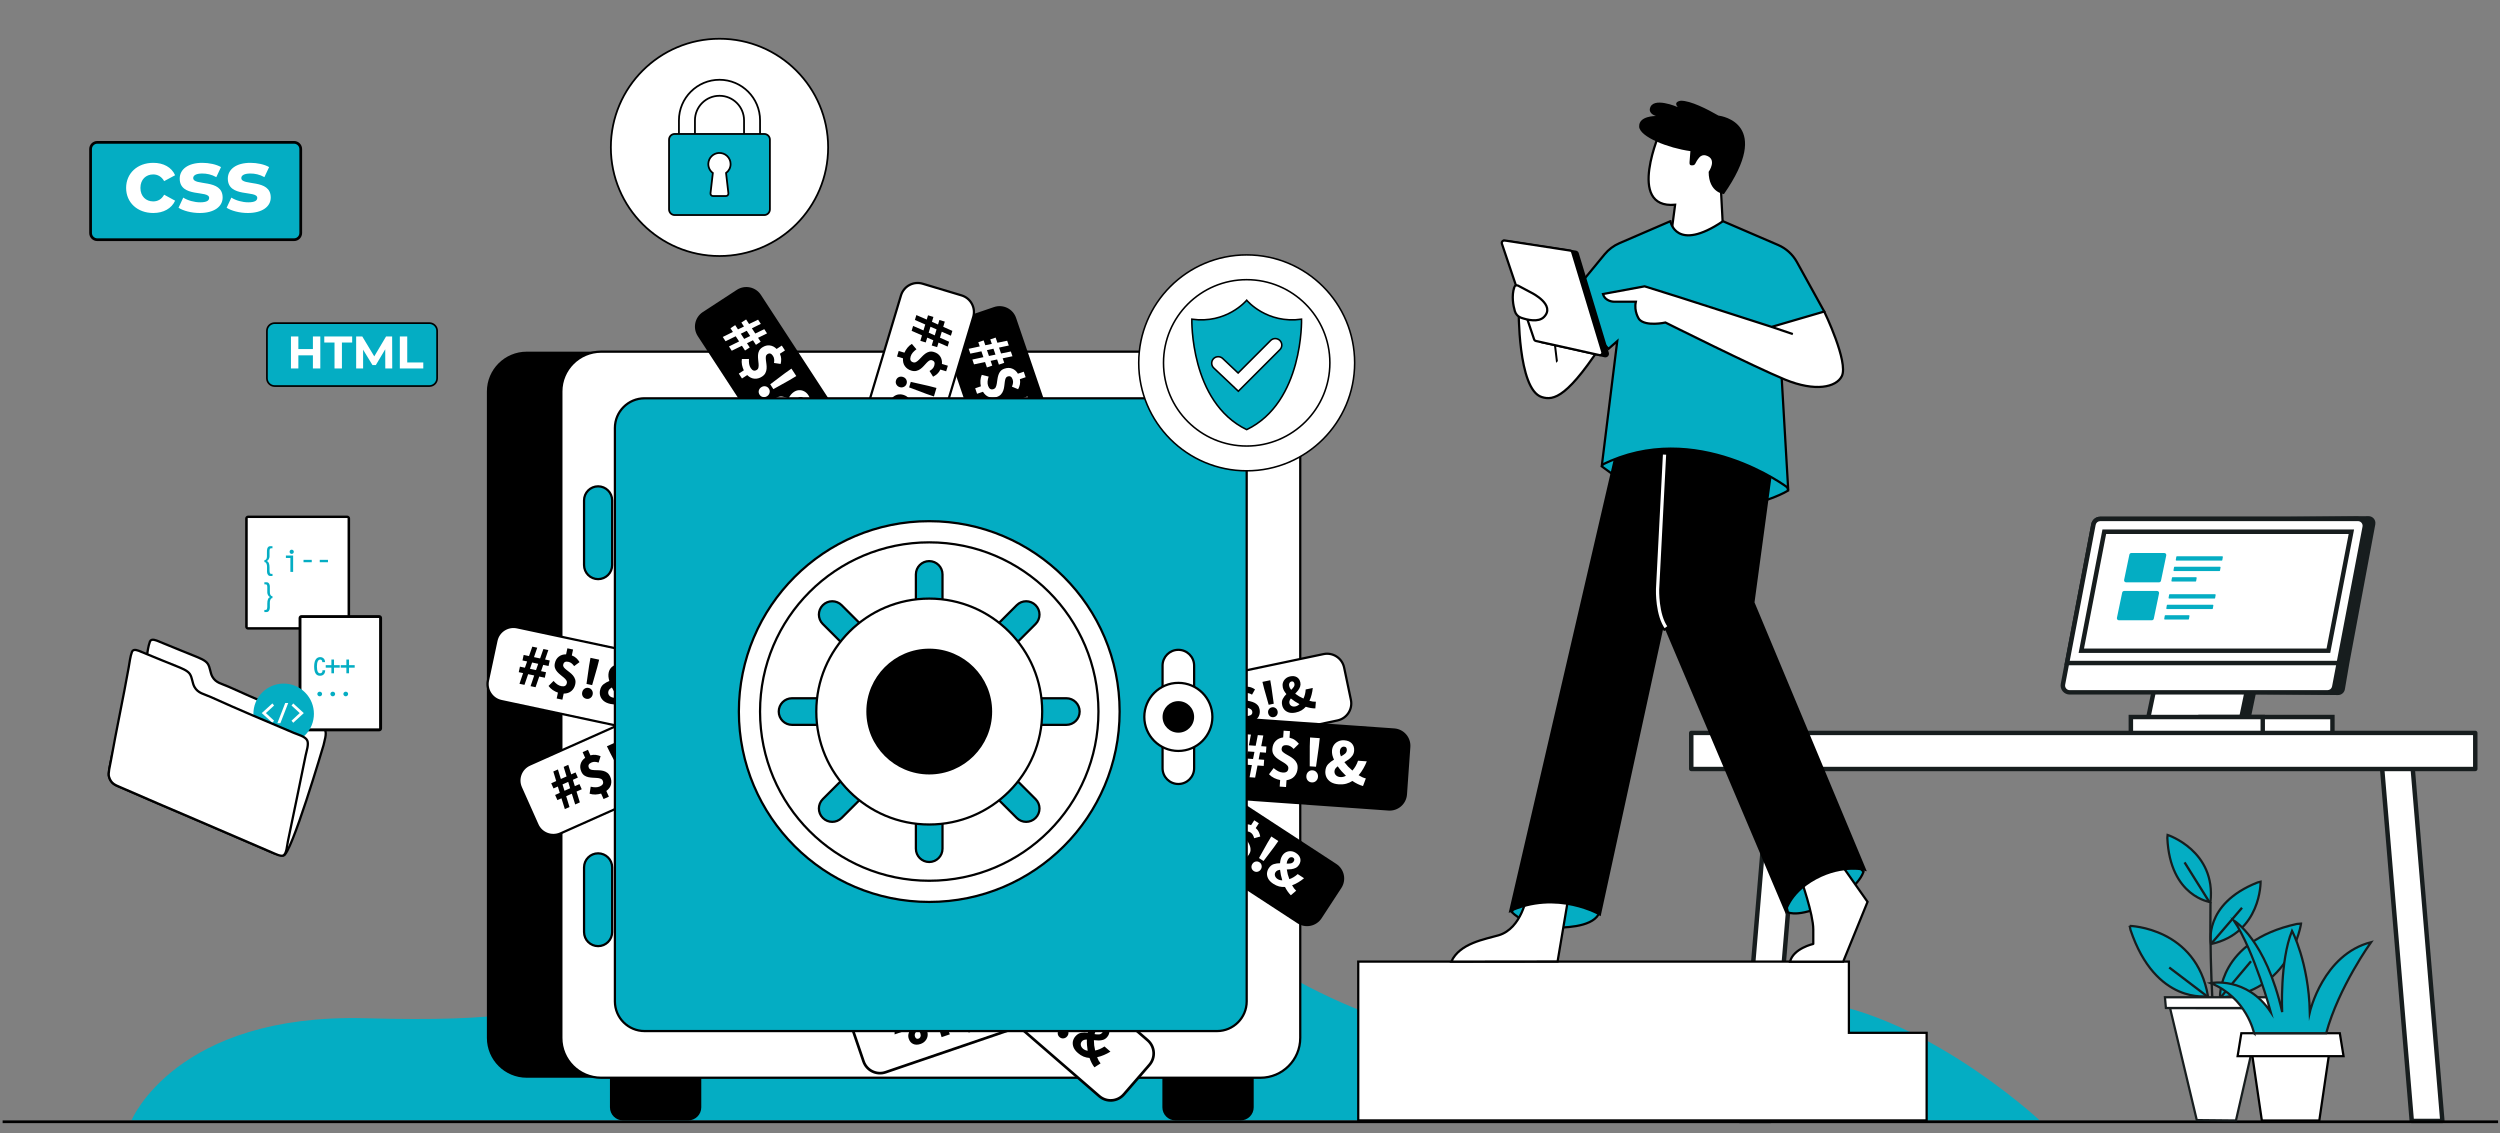 <svg width="556" height="252" viewBox="0 0 556 252" fill="none" xmlns="http://www.w3.org/2000/svg">
<rect x="0" y="0" width="556" height="252" fill="#808080" stroke="none"/>
<g clip-path="url(#clip0_2810_2696)">
<path d="M453.644 249.18H29.234C29.234 249.18 39.034 225.32 81.294 226.46C143.144 228.13 122.934 217.31 162.744 194.68C168.744 191.27 223.064 177.75 280.854 213.67C336.644 248.35 370.044 222.32 397.304 222.21C424.554 222.09 453.644 249.18 453.644 249.18Z" fill="#04ADC3"/>
<path d="M481.384 152.48L479.334 162.29H500.024L502.074 152.48H481.374H481.384Z" fill="#171D1E"/>
<path d="M479.264 152.48L477.214 162.29H497.914L499.964 152.48H479.274H479.264Z" fill="white"/>
<path d="M498.314 162.79H476.604L478.854 151.99H500.564L498.314 162.79ZM477.824 161.8H497.504L499.344 152.97H479.664L477.824 161.8Z" fill="#171D1E"/>
<path d="M528.273 116.6L522.503 147.45L521.493 153.34C521.353 154.06 520.723 154.58 519.993 154.58L462.663 153.97C461.703 153.97 460.983 153.1 461.163 152.16L462.063 147.45L467.933 116.64C468.073 115.92 468.703 115.4 469.433 115.4L526.763 114.79C527.723 114.79 528.443 115.66 528.263 116.6H528.273Z" fill="#171D1E"/>
<path d="M525.903 117.21L520.133 147.45L519.123 152.73C518.983 153.45 518.363 153.97 517.623 153.97H460.293C459.333 153.97 458.613 153.1 458.793 152.16L459.693 147.45L465.563 116.64C465.703 115.92 466.323 115.4 467.063 115.4H524.393C525.353 115.4 526.073 116.27 525.893 117.21H525.903Z" fill="white"/>
<path d="M517.633 154.47H460.303C459.703 154.47 459.133 154.21 458.743 153.74C458.363 153.28 458.203 152.67 458.313 152.08L465.083 116.55C465.263 115.6 466.103 114.91 467.073 114.91H524.403C525.003 114.91 525.573 115.17 525.963 115.64C526.343 116.1 526.503 116.71 526.393 117.3L519.623 152.83C519.443 153.78 518.603 154.47 517.633 154.47ZM467.073 115.9C466.573 115.9 466.153 116.25 466.063 116.74L459.293 152.27C459.233 152.57 459.313 152.88 459.513 153.12C459.713 153.36 460.003 153.49 460.313 153.49H517.643C518.143 153.49 518.563 153.14 518.653 152.65L525.423 117.12C525.483 116.82 525.403 116.51 525.203 116.27C525.003 116.03 524.713 115.9 524.413 115.9H467.083H467.073Z" fill="#171D1E"/>
<path d="M525.904 117.21L520.134 147.45H459.704L465.574 116.64C465.714 115.92 466.344 115.4 467.074 115.4H524.404C525.364 115.4 526.084 116.27 525.904 117.21Z" fill="white"/>
<path d="M520.554 147.95H459.114L465.094 116.55C465.274 115.6 466.114 114.91 467.084 114.91H524.414C525.014 114.91 525.584 115.17 525.974 115.64C526.354 116.1 526.514 116.71 526.404 117.3L520.564 147.94L520.554 147.95ZM460.304 146.96H519.734L525.424 117.12C525.484 116.82 525.404 116.51 525.204 116.27C525.004 116.03 524.714 115.9 524.414 115.9H467.084C466.584 115.9 466.164 116.25 466.074 116.74L460.314 146.96H460.304Z" fill="#171D1E"/>
<path d="M462.884 144.72H517.834L522.944 118.26H467.994L462.884 144.72Z" fill="white"/>
<path d="M518.244 145.21H462.284L467.584 117.76H523.544L518.244 145.21ZM463.484 144.23H517.424L522.344 118.76H468.404L463.484 144.23Z" fill="#171D1E"/>
<path d="M518.733 159.46H489.403V163.18H518.733V159.46Z" fill="white"/>
<path d="M519.224 163.68H488.914V158.97H519.224V163.68ZM489.904 162.69H518.244V159.96H489.904V162.69Z" fill="#171D1E"/>
<path d="M503.233 159.46H473.903V163.18H503.233V159.46Z" fill="white"/>
<path d="M503.723 163.68H473.403V158.97H503.723V163.68ZM474.403 162.69H502.743V159.96H474.403V162.69Z" fill="#171D1E"/>
<path d="M386.954 249.3L393.764 168.27H400.574L393.754 249.3H386.954Z" fill="white"/>
<path d="M393.753 249.79H386.943C386.803 249.79 386.673 249.73 386.583 249.63C386.493 249.53 386.443 249.39 386.453 249.26L393.273 168.23C393.293 167.97 393.513 167.78 393.763 167.78H400.573C400.713 167.78 400.843 167.84 400.933 167.94C401.023 168.04 401.073 168.18 401.063 168.31L394.243 249.34C394.223 249.6 394.003 249.79 393.753 249.79ZM387.493 248.8H393.303L400.033 168.76H394.223L387.493 248.8Z" fill="#171D1E"/>
<path d="M543.183 249.3L536.363 168.27H529.563L536.373 249.3H543.183Z" fill="white"/>
<path d="M543.184 249.79H536.374C536.114 249.79 535.904 249.59 535.884 249.34L529.064 168.31C529.054 168.17 529.094 168.04 529.194 167.94C529.284 167.84 529.424 167.78 529.554 167.78H536.364C536.624 167.78 536.834 167.98 536.854 168.23L543.674 249.26C543.684 249.4 543.644 249.53 543.544 249.63C543.454 249.73 543.314 249.79 543.184 249.79ZM536.834 248.8H542.644L535.914 168.76H530.104L536.834 248.8Z" fill="#171D1E"/>
<path d="M550.494 163H376.134V171.02H550.494V163Z" fill="white"/>
<path d="M550.494 171.51H376.134C375.864 171.51 375.634 171.29 375.634 171.02V163C375.634 162.73 375.854 162.51 376.134 162.51H550.494C550.764 162.51 550.994 162.73 550.994 163V171.02C550.994 171.29 550.774 171.51 550.494 171.51ZM376.634 170.53H550.004V163.49H376.634V170.53Z" fill="#171D1E"/>
<path d="M483.894 124.51L484.014 123.83C484.024 123.76 484.084 123.71 484.154 123.71H494.224C494.314 123.71 494.384 123.79 494.364 123.88L494.244 124.56C494.234 124.63 494.174 124.68 494.104 124.68H484.034C483.944 124.68 483.874 124.6 483.894 124.51Z" fill="#04ADC3"/>
<path d="M483.383 126.84L483.503 126.16C483.513 126.09 483.573 126.04 483.643 126.04H493.713C493.803 126.04 493.873 126.12 493.853 126.21L493.733 126.89C493.723 126.96 493.663 127.01 493.593 127.01H483.523C483.433 127.01 483.363 126.93 483.383 126.84Z" fill="#04ADC3"/>
<path d="M482.923 129.17L483.043 128.49C483.053 128.42 483.113 128.37 483.183 128.37H488.403C488.493 128.37 488.563 128.45 488.543 128.54L488.423 129.22C488.413 129.29 488.353 129.34 488.283 129.34H483.063C482.973 129.34 482.903 129.26 482.923 129.17Z" fill="#04ADC3"/>
<path d="M481.774 123.53L480.604 129.15C480.564 129.36 480.374 129.51 480.164 129.51H472.844C472.554 129.51 472.344 129.25 472.404 128.97L473.574 123.35C473.614 123.14 473.804 122.99 474.014 122.99H481.334C481.624 122.99 481.834 123.25 481.774 123.53Z" fill="#04ADC3"/>
<path d="M482.293 132.95L482.413 132.27C482.423 132.2 482.483 132.15 482.553 132.15H492.623C492.713 132.15 492.783 132.23 492.763 132.32L492.643 133C492.633 133.07 492.573 133.12 492.503 133.12H482.433C482.343 133.12 482.273 133.04 482.293 132.95Z" fill="#04ADC3"/>
<path d="M481.784 135.29L481.904 134.61C481.914 134.54 481.974 134.49 482.044 134.49H492.114C492.204 134.49 492.274 134.57 492.254 134.66L492.134 135.34C492.124 135.41 492.064 135.46 491.994 135.46H481.924C481.834 135.46 481.764 135.38 481.784 135.29Z" fill="#04ADC3"/>
<path d="M481.324 137.62L481.444 136.94C481.454 136.87 481.514 136.82 481.584 136.82H486.804C486.894 136.82 486.964 136.9 486.944 136.99L486.824 137.67C486.814 137.74 486.754 137.79 486.684 137.79H481.464C481.374 137.79 481.304 137.71 481.324 137.62Z" fill="#04ADC3"/>
<path d="M480.174 131.97L479.004 137.59C478.964 137.8 478.774 137.95 478.564 137.95H471.244C470.954 137.95 470.744 137.69 470.804 137.41L471.974 131.79C472.014 131.58 472.204 131.43 472.414 131.43H479.734C480.024 131.43 480.234 131.69 480.174 131.97Z" fill="#04ADC3"/>
<path d="M65.394 31.66H21.634C20.812 31.66 20.145 32.327 20.145 33.15V51.82C20.145 52.643 20.812 53.31 21.634 53.31H65.394C66.217 53.31 66.885 52.643 66.885 51.82V33.15C66.885 32.327 66.217 31.66 65.394 31.66Z" fill="#04ADC3" stroke="black" stroke-width="0.61" stroke-miterlimit="10"/>
<path d="M34.091 47.371C30.566 47.371 28.049 45.055 28.049 41.792C28.049 38.53 30.566 36.214 34.091 36.214C36.367 36.214 38.159 37.2 38.944 38.973L36.508 40.282C35.923 39.255 35.057 38.791 34.071 38.791C32.48 38.791 31.231 39.899 31.231 41.792C31.231 43.685 32.48 44.793 34.071 44.793C35.057 44.793 35.923 44.35 36.508 43.303L38.944 44.632C38.159 46.364 36.367 47.371 34.091 47.371ZM44.399 47.371C42.566 47.371 40.713 46.868 39.706 46.203L40.754 43.947C41.72 44.572 43.19 44.995 44.52 44.995C45.97 44.995 46.514 44.612 46.514 44.008C46.514 42.235 39.968 44.048 39.968 39.718C39.968 37.664 41.821 36.214 44.983 36.214C46.473 36.214 48.125 36.556 49.152 37.16L48.105 39.396C47.037 38.791 45.97 38.59 44.983 38.59C43.573 38.59 42.969 39.033 42.969 39.597C42.969 41.45 49.514 39.657 49.514 43.927C49.514 45.941 47.641 47.371 44.399 47.371ZM55.098 47.371C53.266 47.371 51.413 46.868 50.406 46.203L51.453 43.947C52.42 44.572 53.89 44.995 55.219 44.995C56.669 44.995 57.213 44.612 57.213 44.008C57.213 42.235 50.667 44.048 50.667 39.718C50.667 37.664 52.52 36.214 55.682 36.214C57.173 36.214 58.824 36.556 59.851 37.16L58.804 39.396C57.737 38.791 56.669 38.59 55.682 38.59C54.273 38.59 53.668 39.033 53.668 39.597C53.668 41.45 60.214 39.657 60.214 43.927C60.214 45.941 58.341 47.371 55.098 47.371Z" fill="white"/>
<path d="M95.484 71.86H61.094C60.139 71.86 59.364 72.634 59.364 73.59V84.13C59.364 85.085 60.139 85.86 61.094 85.86H95.484C96.44 85.86 97.214 85.085 97.214 84.13V73.59C97.214 72.634 96.44 71.86 95.484 71.86Z" fill="#04ADC3" stroke="black" stroke-width="0.38" stroke-miterlimit="10"/>
<path d="M69.59 74.831H71.237V81.95H69.59V79.031H66.356V81.95H64.708V74.831H66.356V77.638H69.59V74.831ZM74.397 81.95V76.173H72.118V74.831H78.322V76.173H76.044V81.95H74.397ZM87.233 81.95H85.687L85.677 77.678L83.582 81.197H82.839L80.754 77.77V81.95H79.209V74.831H80.571L83.236 79.255L85.86 74.831H87.212L87.233 81.95ZM88.922 81.95V74.831H90.569V80.607H94.139V81.95H88.922Z" fill="white"/>
<path d="M263.754 78.21H117.144C112.251 78.21 108.284 82.177 108.284 87.07V230.83C108.284 235.723 112.251 239.69 117.144 239.69H263.754C268.647 239.69 272.614 235.723 272.614 230.83V87.07C272.614 82.177 268.647 78.21 263.754 78.21Z" fill="black"/>
<path d="M136.253 233.87V246.27C136.253 247.54 137.283 248.57 138.553 248.57H153.033C154.303 248.57 155.333 247.54 155.333 246.27V233.87H136.243H136.253Z" fill="black"/>
<path d="M153.043 249.18H138.563C136.953 249.18 135.653 247.87 135.653 246.27V233.26H155.963V246.27C155.963 247.88 154.653 249.18 153.053 249.18H153.043ZM136.863 234.48V246.27C136.863 247.2 137.623 247.96 138.553 247.96H153.033C153.963 247.96 154.723 247.2 154.723 246.27V234.48H136.853H136.863Z" fill="black"/>
<path d="M259.114 233.87V246.27C259.114 247.54 260.144 248.57 261.414 248.57H275.894C277.164 248.57 278.194 247.54 278.194 246.27V233.87H259.104H259.114Z" fill="black"/>
<path d="M275.904 249.18H261.424C259.814 249.18 258.514 247.87 258.514 246.27V233.26H278.824V246.27C278.824 247.88 277.514 249.18 275.914 249.18H275.904ZM259.724 234.48V246.27C259.724 247.2 260.484 247.96 261.414 247.96H275.894C276.824 247.96 277.584 247.2 277.584 246.27V234.48H259.714H259.724Z" fill="black"/>
<path d="M280.314 78.21H133.704C128.811 78.21 124.844 82.177 124.844 87.07V230.83C124.844 235.723 128.811 239.69 133.704 239.69H280.314C285.207 239.69 289.174 235.723 289.174 230.83V87.07C289.174 82.177 285.207 78.21 280.314 78.21Z" fill="white" stroke="black" stroke-width="0.5" stroke-miterlimit="10"/>
<path d="M270.664 87.97H143.354C139.372 87.97 136.144 91.198 136.144 95.18V222.71C136.144 226.692 139.372 229.92 143.354 229.92H270.664C274.646 229.92 277.874 226.692 277.874 222.71V95.18C277.874 91.198 274.646 87.97 270.664 87.97Z" fill="white"/>
<path d="M294.35 145.472L265.147 151.605C263.055 152.044 261.715 154.096 262.155 156.187L263.663 163.371C264.103 165.462 266.154 166.802 268.246 166.363L297.449 160.23C299.541 159.791 300.88 157.739 300.441 155.647L298.933 148.464C298.493 146.372 296.441 145.033 294.35 145.472Z" fill="white" stroke="black" stroke-width="0.5" stroke-miterlimit="10"/>
<path d="M269.882 162.158L269.679 159.905L268.81 160.088L268.578 158.983L269.577 158.773L269.47 157.446L268.541 157.641L268.309 156.536L269.379 156.311L269.218 154.32L270.206 154.113L270.378 156.102L271.6 155.845L271.44 153.854L272.427 153.646L272.599 155.635L273.528 155.44L273.76 156.545L272.69 156.77L272.809 158.095L273.796 157.887L274.028 158.992L272.912 159.227L273.103 161.481L272.104 161.691L271.901 159.439L270.69 159.693L270.881 161.948L269.882 162.158ZM270.587 158.561L271.798 158.307L271.691 156.979L270.469 157.236L270.587 158.561ZM277.88 161.828L277.633 160.653C277.28 160.686 276.896 160.668 276.481 160.6C276.072 160.522 275.704 160.387 275.377 160.194L275.885 158.872C276.228 159.029 276.546 159.138 276.837 159.2C277.136 159.26 277.426 159.26 277.708 159.201C278.343 159.068 278.604 158.731 278.49 158.19C278.447 157.986 278.337 157.829 278.158 157.72C277.978 157.602 277.757 157.505 277.496 157.429C277.235 157.353 276.957 157.277 276.662 157.199C276.368 157.122 276.085 157.022 275.814 156.899C275.543 156.776 275.307 156.609 275.107 156.397C274.906 156.177 274.768 155.891 274.694 155.539C274.572 154.959 274.632 154.447 274.874 154.004C275.115 153.552 275.498 153.214 276.024 152.989L275.769 151.779L276.909 151.539L277.159 152.726C277.546 152.702 277.899 152.747 278.218 152.86C278.536 152.973 278.834 153.127 279.112 153.322L278.45 154.492C278.197 154.341 277.963 154.239 277.747 154.186C277.53 154.125 277.296 154.121 277.045 154.174C276.763 154.233 276.56 154.337 276.436 154.486C276.312 154.635 276.278 154.842 276.334 155.109C276.373 155.297 276.481 155.442 276.658 155.544C276.833 155.638 277.051 155.719 277.311 155.787C277.57 155.855 277.847 155.924 278.139 155.993C278.432 156.063 278.715 156.163 278.988 156.294C279.261 156.425 279.499 156.604 279.702 156.831C279.904 157.05 280.044 157.348 280.123 157.724C280.241 158.289 280.187 158.807 279.959 159.281C279.737 159.744 279.339 160.106 278.763 160.366L279.02 161.589L277.88 161.828ZM282.155 156.745L281.153 153.201L280.765 151.65L282.505 151.285L282.775 152.86L283.283 156.509L282.155 156.745ZM283.319 159.483C283.021 159.546 282.749 159.496 282.502 159.336C282.262 159.165 282.11 158.927 282.045 158.621C281.98 158.308 282.023 158.029 282.176 157.784C282.336 157.53 282.564 157.371 282.862 157.309C283.16 157.246 283.429 157.3 283.669 157.471C283.916 157.631 284.072 157.869 284.138 158.182C284.202 158.488 284.154 158.768 283.995 159.022C283.842 159.267 283.616 159.421 283.319 159.483ZM286.71 152.561C286.74 152.702 286.791 152.847 286.863 152.995C286.943 153.142 287.039 153.286 287.15 153.426C287.39 153.204 287.584 152.983 287.735 152.763C287.885 152.544 287.933 152.304 287.879 152.046C287.841 151.866 287.767 151.73 287.658 151.638C287.549 151.547 287.404 151.52 287.224 151.558C287.028 151.599 286.88 151.712 286.779 151.896C286.678 152.073 286.655 152.295 286.71 152.561ZM288.159 158.467C287.603 158.583 287.112 158.584 286.687 158.469C286.268 158.344 285.926 158.138 285.661 157.85C285.402 157.552 285.232 157.208 285.15 156.816C285.038 156.283 285.084 155.823 285.289 155.437C285.501 155.041 285.769 154.682 286.094 154.36C285.888 154.117 285.713 153.871 285.571 153.623C285.435 153.365 285.342 153.115 285.291 152.872C285.213 152.503 285.226 152.153 285.328 151.821C285.436 151.479 285.628 151.185 285.903 150.939C286.177 150.685 286.526 150.514 286.949 150.425C287.529 150.303 288.02 150.364 288.423 150.606C288.826 150.849 289.083 151.237 289.195 151.769C289.264 152.099 289.248 152.413 289.147 152.712C289.045 153.004 288.895 153.281 288.696 153.543C288.496 153.798 288.282 154.043 288.053 154.28C288.325 154.484 288.616 154.681 288.926 154.869C289.241 155.049 289.562 155.21 289.887 155.355C290.03 155.063 290.144 154.749 290.228 154.412C290.313 154.075 290.365 153.716 290.383 153.336L291.958 153.005C291.914 153.497 291.832 153.981 291.71 154.456C291.597 154.93 291.434 155.398 291.22 155.86C291.489 155.935 291.743 155.992 291.98 156.032C292.224 156.063 292.447 156.073 292.649 156.063L292.532 157.548C292.205 157.551 291.859 157.522 291.494 157.459C291.137 157.395 290.774 157.304 290.406 157.185C290.136 157.495 289.815 157.763 289.445 157.988C289.074 158.205 288.645 158.365 288.159 158.467ZM286.761 156.367C286.822 156.657 286.977 156.87 287.227 157.006C287.476 157.142 287.769 157.174 288.106 157.103C288.427 157.036 288.727 156.866 289.006 156.595C288.665 156.413 288.329 156.218 287.999 156.009C287.677 155.799 287.372 155.576 287.086 155.342C286.965 155.506 286.869 155.674 286.799 155.844C286.736 156.012 286.723 156.187 286.761 156.367Z" fill="black"/>
<path d="M297.194 192.136L270.742 174.866C268.953 173.697 266.555 174.201 265.386 175.99L260.991 182.723C259.822 184.512 260.326 186.91 262.116 188.079L288.567 205.349C290.357 206.517 292.755 206.014 293.923 204.224L298.319 197.492C299.487 195.702 298.984 193.304 297.194 192.136Z" fill="black"/>
<path d="M266.91 185.754L268.427 183.937L267.648 183.428L268.294 182.439L269.189 183.023L270.092 181.961L269.26 181.418L269.906 180.429L270.864 181.054L272.219 179.462L273.103 180.039L271.759 181.639L272.853 182.353L274.208 180.761L275.093 181.338L273.748 182.937L274.58 183.48L273.934 184.47L272.976 183.844L272.083 184.913L272.967 185.49L272.321 186.479L271.321 185.826L269.794 187.637L268.9 187.053L270.416 185.235L269.332 184.528L267.805 186.338L266.91 185.754ZM270.094 183.614L271.178 184.322L272.081 183.26L270.987 182.545L270.094 183.614ZM273.073 191.429L273.76 190.376C273.474 190.139 273.203 189.842 272.946 189.484C272.701 189.124 272.529 188.752 272.43 188.367L273.784 187.764C273.922 188.135 274.076 188.451 274.246 188.712C274.423 188.977 274.638 189.193 274.89 189.358C275.459 189.729 275.901 189.672 276.217 189.188C276.336 189.006 276.37 188.808 276.32 188.594C276.273 188.374 276.182 188.139 276.044 187.889C275.907 187.639 275.758 187.377 275.597 187.102C275.437 186.827 275.302 186.544 275.192 186.252C275.082 185.96 275.032 185.662 275.04 185.357C275.054 185.046 275.163 184.732 275.369 184.416C275.708 183.897 276.132 183.563 276.639 183.414C277.152 183.258 277.685 183.291 278.241 183.514L278.948 182.429L279.969 183.096L279.275 184.159C279.58 184.428 279.808 184.722 279.96 185.042C280.112 185.361 280.219 185.696 280.28 186.046L278.924 186.422C278.849 186.123 278.751 185.874 278.631 185.675C278.515 185.469 278.345 185.293 278.12 185.146C277.868 184.981 277.64 184.908 277.438 184.926C277.236 184.944 277.057 185.073 276.902 185.311C276.792 185.48 276.764 185.667 276.82 185.874C276.88 186.073 276.981 186.294 277.123 186.537C277.264 186.779 277.418 187.035 277.583 187.303C277.748 187.571 277.884 187.854 277.989 188.153C278.094 188.452 278.138 188.76 278.12 189.079C278.106 189.391 277.99 189.715 277.77 190.052C277.44 190.557 277.016 190.9 276.497 191.082C275.99 191.261 275.427 191.234 274.809 191.001L274.094 192.095L273.073 191.429ZM279.998 190.831L281.88 187.466L282.741 186.032L284.299 187.049L283.332 188.414L281.009 191.491L279.998 190.831ZM278.834 193.718C278.567 193.544 278.402 193.306 278.339 193.005C278.287 192.701 278.35 192.412 278.529 192.138C278.712 191.858 278.951 191.683 279.246 191.616C279.552 191.545 279.838 191.597 280.105 191.771C280.371 191.945 280.531 192.184 280.582 192.488C280.646 192.79 280.586 193.081 280.402 193.362C280.224 193.635 279.981 193.807 279.675 193.878C279.381 193.946 279.1 193.892 278.834 193.718ZM286.467 191.106C286.384 191.232 286.315 191.377 286.258 191.54C286.209 191.708 286.173 191.885 286.152 192.071C286.493 192.084 286.801 192.065 287.075 192.013C287.349 191.962 287.561 191.821 287.712 191.589C287.818 191.428 287.864 191.273 287.851 191.124C287.838 190.975 287.751 190.848 287.589 190.743C287.414 190.628 287.221 190.602 287.01 190.665C286.803 190.72 286.622 190.867 286.467 191.106ZM283.168 196.549C282.67 196.223 282.306 195.861 282.077 195.461C281.859 195.058 281.759 194.653 281.776 194.243C281.805 193.832 281.933 193.45 282.162 193.1C282.474 192.622 282.849 192.317 283.287 192.182C283.736 192.046 284.201 191.978 284.679 191.981C284.706 191.648 284.759 191.337 284.838 191.048C284.928 190.757 285.044 190.502 285.186 190.285C285.401 189.955 285.67 189.705 285.991 189.535C286.324 189.362 286.684 189.286 287.07 189.308C287.46 189.323 287.845 189.454 288.224 189.701C288.743 190.04 289.062 190.449 289.181 190.926C289.299 191.404 289.203 191.881 288.891 192.359C288.699 192.653 288.455 192.874 288.158 193.021C287.867 193.161 287.551 193.255 287.209 193.302C286.873 193.343 286.532 193.366 286.188 193.371C286.238 193.724 286.308 194.085 286.398 194.454C286.499 194.82 286.616 195.177 286.75 195.524C287.072 195.414 287.389 195.266 287.701 195.079C288.013 194.892 288.316 194.665 288.611 194.397L290.021 195.318C289.625 195.65 289.206 195.947 288.764 196.209C288.33 196.476 287.863 196.701 287.362 196.885C287.506 197.139 287.652 197.369 287.798 197.574C287.955 197.777 288.113 197.95 288.27 198.093L287.084 199.105C286.84 198.865 286.606 198.588 286.382 198.271C286.165 197.96 285.964 197.623 285.78 197.263C285.35 197.292 284.915 197.253 284.474 197.146C284.039 197.032 283.603 196.833 283.168 196.549ZM283.687 193.96C283.518 194.22 283.475 194.492 283.559 194.777C283.643 195.062 283.836 195.303 284.138 195.5C284.426 195.688 284.773 195.785 285.18 195.79C285.062 195.403 284.958 195.01 284.869 194.611C284.786 194.217 284.725 193.827 284.686 193.441C284.475 193.474 284.281 193.527 284.102 193.6C283.931 193.679 283.793 193.799 283.687 193.96Z" fill="white"/>
<path d="M310.077 161.996L272.262 159.318C270.13 159.167 268.279 160.773 268.128 162.905L267.381 173.459C267.23 175.591 268.836 177.442 270.968 177.593L308.783 180.27C310.915 180.421 312.766 178.815 312.917 176.683L313.664 166.129C313.815 163.997 312.209 162.147 310.077 161.996Z" fill="black"/>
<path d="M275.156 172.66L275.668 169.963L274.592 169.887L274.689 168.52L275.925 168.607L276.242 167.022L275.093 166.941L275.19 165.573L276.513 165.667L276.988 163.289L278.21 163.376L277.749 165.755L279.262 165.862L279.737 163.484L280.959 163.57L280.498 165.949L281.647 166.031L281.55 167.398L280.227 167.304L279.924 168.89L281.146 168.977L281.049 170.344L279.668 170.246L279.14 172.942L277.904 172.855L278.417 170.158L276.919 170.052L276.392 172.748L275.156 172.66ZM277.176 168.696L278.674 168.802L278.99 167.217L277.478 167.109L277.176 168.696ZM284.602 174.937L284.705 173.482C284.282 173.404 283.839 173.255 283.377 173.038C282.926 172.811 282.541 172.53 282.224 172.196L283.256 170.822C283.606 171.119 283.94 171.353 284.259 171.521C284.588 171.691 284.927 171.788 285.276 171.813C286.062 171.868 286.478 171.562 286.525 170.893C286.543 170.64 286.466 170.421 286.294 170.233C286.123 170.036 285.898 169.849 285.618 169.674C285.338 169.498 285.039 169.316 284.721 169.128C284.403 168.94 284.106 168.729 283.83 168.495C283.555 168.261 283.335 167.987 283.172 167.673C283.01 167.35 282.944 166.97 282.975 166.534C283.026 165.816 283.267 165.239 283.697 164.802C284.128 164.355 284.688 164.088 285.376 164L285.482 162.502L286.893 162.602L286.789 164.071C287.25 164.172 287.647 164.341 287.981 164.579C288.315 164.817 288.612 165.096 288.872 165.417L287.709 166.562C287.464 166.301 287.225 166.104 286.991 165.971C286.757 165.827 286.486 165.745 286.175 165.723C285.826 165.698 285.554 165.752 285.36 165.884C285.165 166.017 285.056 166.248 285.033 166.577C285.017 166.81 285.095 167.015 285.267 167.193C285.44 167.361 285.667 167.528 285.948 167.695C286.229 167.861 286.528 168.033 286.847 168.211C287.166 168.39 287.462 168.601 287.737 168.844C288.013 169.088 288.231 169.376 288.392 169.709C288.555 170.033 288.619 170.427 288.586 170.892C288.537 171.59 288.3 172.178 287.877 172.655C287.464 173.122 286.878 173.412 286.12 173.524L286.013 175.037L284.602 174.937ZM291.284 170.426L291.294 165.954L291.358 164.014L293.511 164.167L293.301 166.096L292.68 170.524L291.284 170.426ZM291.732 174.009C291.364 173.983 291.062 173.835 290.828 173.565C290.604 173.286 290.506 172.958 290.533 172.579C290.56 172.192 290.704 171.88 290.964 171.645C291.235 171.401 291.554 171.292 291.923 171.319C292.291 171.345 292.587 171.497 292.811 171.776C293.045 172.046 293.149 172.375 293.121 172.763C293.095 173.141 292.946 173.452 292.675 173.696C292.415 173.931 292.101 174.035 291.732 174.009ZM297.996 167.057C297.983 167.231 297.995 167.417 298.029 167.614C298.074 167.812 298.138 168.012 298.221 168.213C298.575 168.033 298.876 167.84 299.124 167.634C299.373 167.427 299.508 167.164 299.531 166.844C299.547 166.621 299.506 166.438 299.409 166.294C299.312 166.151 299.152 166.072 298.929 166.056C298.687 166.039 298.476 166.121 298.297 166.303C298.12 166.476 298.019 166.727 297.996 167.057ZM297.722 174.433C297.033 174.384 296.46 174.222 296.002 173.946C295.555 173.661 295.224 173.306 295.011 172.882C294.808 172.449 294.723 171.989 294.757 171.505C294.804 170.845 295.012 170.324 295.38 169.941C295.758 169.549 296.191 169.219 296.678 168.951C296.517 168.599 296.396 168.254 296.312 167.917C296.239 167.571 296.214 167.247 296.235 166.947C296.267 166.491 296.398 166.086 296.628 165.732C296.868 165.369 297.19 165.09 297.593 164.894C297.998 164.689 298.462 164.605 298.985 164.642C299.703 164.693 300.256 164.927 300.646 165.344C301.035 165.761 301.206 166.3 301.16 166.959C301.131 167.366 301.008 167.728 300.791 168.044C300.574 168.35 300.306 168.623 299.987 168.864C299.669 169.095 299.337 169.31 298.991 169.51C299.241 169.839 299.515 170.165 299.814 170.489C300.123 170.803 300.443 171.098 300.774 171.375C301.038 171.082 301.276 170.753 301.487 170.388C301.698 170.023 301.877 169.621 302.025 169.184L303.974 169.322C303.759 169.881 303.502 170.419 303.202 170.933C302.913 171.449 302.566 171.941 302.162 172.409C302.452 172.585 302.729 172.737 302.993 172.862C303.267 172.979 303.524 173.066 303.764 173.122L303.132 174.816C302.75 174.711 302.356 174.562 301.951 174.367C301.555 174.174 301.162 173.946 300.771 173.684C300.352 173.957 299.89 174.163 299.383 174.302C298.877 174.432 298.323 174.476 297.722 174.433ZM296.788 171.517C296.763 171.876 296.873 172.176 297.119 172.417C297.365 172.659 297.697 172.794 298.114 172.824C298.511 172.852 298.917 172.754 299.333 172.53C298.995 172.204 298.669 171.864 298.353 171.511C298.046 171.158 297.765 170.797 297.509 170.428C297.313 170.58 297.145 170.743 297.006 170.918C296.877 171.094 296.804 171.294 296.788 171.517Z" fill="white"/>
<path d="M187.828 94.099L169.229 65.59C168.061 63.8 165.663 63.295 163.873 64.463L156.31 69.397C154.52 70.565 154.016 72.963 155.183 74.753L173.783 103.262C174.951 105.052 177.348 105.557 179.138 104.389L186.701 99.455C188.491 98.287 188.996 95.889 187.828 94.099Z" fill="black"/>
<path d="M160.744 74.94L162.996 73.822L162.456 72.995L163.507 72.309L164.127 73.259L165.459 72.614L164.883 71.73L165.934 71.045L166.597 72.062L168.596 71.093L169.208 72.032L167.218 73.013L167.976 74.175L169.974 73.207L170.587 74.146L168.596 75.126L169.172 76.009L168.121 76.695L167.458 75.677L166.133 76.334L166.746 77.273L165.695 77.959L165.002 76.897L162.743 78.004L162.123 77.053L164.374 75.935L163.623 74.784L161.364 75.891L160.744 74.94ZM164.754 74.221L165.506 75.373L166.838 74.727L166.079 73.564L164.754 74.221ZM164.309 83.092L165.427 82.363C165.251 82.01 165.114 81.605 165.017 81.148C164.933 80.693 164.925 80.257 164.993 79.84L166.567 79.834C166.543 80.253 166.558 80.626 166.611 80.953C166.67 81.286 166.786 81.587 166.962 81.856C167.355 82.46 167.81 82.594 168.324 82.258C168.518 82.132 168.635 81.954 168.677 81.725C168.726 81.491 168.738 81.223 168.711 80.922C168.685 80.62 168.652 80.301 168.613 79.965C168.575 79.629 168.564 79.296 168.583 78.965C168.601 78.635 168.679 78.323 168.818 78.031C168.964 77.734 169.205 77.475 169.54 77.257C170.092 76.897 170.646 76.753 171.203 76.825C171.768 76.892 172.273 77.153 172.717 77.607L173.869 76.855L174.576 77.94L173.447 78.677C173.628 79.069 173.725 79.452 173.736 79.827C173.747 80.203 173.707 80.574 173.617 80.941L172.138 80.726C172.193 80.403 172.205 80.12 172.173 79.875C172.148 79.625 172.058 79.381 171.902 79.143C171.727 78.874 171.537 78.706 171.333 78.637C171.129 78.568 170.9 78.617 170.647 78.782C170.468 78.899 170.361 79.069 170.327 79.294C170.3 79.513 170.304 79.771 170.338 80.068C170.372 80.364 170.412 80.678 170.458 81.009C170.504 81.341 170.514 81.674 170.489 82.009C170.463 82.345 170.374 82.664 170.22 82.966C170.074 83.263 169.822 83.528 169.464 83.762C168.928 84.112 168.368 84.264 167.786 84.219C167.216 84.176 166.681 83.909 166.18 83.418L165.017 84.177L164.309 83.092ZM171.297 85.472L174.565 83.005L176.016 81.979L177.096 83.634L175.572 84.548L171.998 86.545L171.297 85.472ZM168.93 87.781C168.746 87.498 168.687 87.196 168.754 86.876C168.834 86.558 169.019 86.305 169.31 86.115C169.608 85.921 169.915 85.853 170.23 85.913C170.558 85.976 170.814 86.148 170.999 86.432C171.184 86.715 171.236 87.016 171.157 87.333C171.089 87.653 170.906 87.911 170.608 88.105C170.318 88.295 170.008 88.359 169.681 88.296C169.365 88.236 169.115 88.064 168.93 87.781ZM177.468 88.505C177.334 88.593 177.204 88.704 177.08 88.838C176.96 88.98 176.85 89.137 176.749 89.309C177.076 89.468 177.383 89.581 177.672 89.647C177.96 89.715 178.227 89.668 178.473 89.507C178.644 89.395 178.755 89.265 178.806 89.115C178.857 88.964 178.827 88.804 178.715 88.632C178.593 88.446 178.416 88.338 178.185 88.308C177.96 88.274 177.722 88.34 177.468 88.505ZM171.935 92.386C171.589 91.857 171.391 91.349 171.339 90.862C171.299 90.378 171.375 89.94 171.567 89.55C171.77 89.162 172.059 88.846 172.431 88.603C172.938 88.272 173.433 88.135 173.917 88.192C174.412 88.251 174.892 88.384 175.357 88.591C175.525 88.28 175.709 88 175.909 87.753C176.122 87.508 176.343 87.31 176.574 87.159C176.925 86.931 177.293 86.802 177.678 86.774C178.076 86.749 178.457 86.829 178.823 87.015C179.197 87.197 179.515 87.489 179.777 87.891C180.137 88.443 180.273 88.976 180.184 89.491C180.095 90.006 179.797 90.429 179.29 90.76C178.977 90.964 178.645 91.074 178.294 91.09C177.951 91.102 177.603 91.058 177.251 90.958C176.907 90.853 176.566 90.73 176.229 90.588C176.127 90.953 176.04 91.333 175.97 91.73C175.911 92.129 175.873 92.526 175.854 92.921C176.214 92.952 176.586 92.943 176.969 92.895C177.352 92.847 177.744 92.756 178.146 92.622L179.123 94.12C178.596 94.273 178.061 94.382 177.52 94.448C176.984 94.522 176.433 94.541 175.868 94.506C175.9 94.815 175.942 95.101 175.997 95.363C176.063 95.628 176.142 95.863 176.234 96.069L174.648 96.545C174.513 96.208 174.405 95.838 174.322 95.435C174.245 95.039 174.193 94.626 174.168 94.197C173.737 94.042 173.331 93.818 172.949 93.525C172.574 93.228 172.236 92.848 171.935 92.386ZM173.546 90.091C173.27 90.271 173.112 90.518 173.072 90.831C173.032 91.144 173.116 91.461 173.325 91.781C173.525 92.087 173.821 92.329 174.214 92.509C174.265 92.082 174.333 91.656 174.416 91.23C174.504 90.811 174.612 90.406 174.739 90.014C174.52 89.956 174.308 89.924 174.103 89.919C173.903 89.922 173.717 89.98 173.546 90.091Z" fill="white"/>
<path d="M255.245 231.361L230.132 209.6C228.516 208.2 226.072 208.375 224.673 209.99L218.975 216.565C217.576 218.18 217.75 220.624 219.366 222.024L244.479 243.786C246.094 245.185 248.538 245.01 249.938 243.395L255.635 236.82C257.035 235.205 256.86 232.761 255.245 231.361Z" fill="white" stroke="black" stroke-width="0.6" stroke-miterlimit="10"/>
<path d="M224.463 220.759L226.284 219.098L225.552 218.463L226.358 217.534L227.199 218.262L228.28 217.294L227.499 216.617L228.304 215.687L229.205 216.467L230.827 215.015L231.658 215.735L230.045 217.196L231.074 218.087L232.696 216.635L233.527 217.355L231.915 218.816L232.697 219.493L231.891 220.423L230.991 219.643L229.919 220.62L230.75 221.34L229.944 222.27L229.005 221.455L227.174 223.108L226.333 222.379L228.154 220.718L227.135 219.835L225.304 221.488L224.463 220.759ZM228.049 218.999L229.068 219.882L230.15 218.914L229.121 218.023L228.049 218.999ZM230.023 227.482L230.88 226.493C230.619 226.208 230.381 225.863 230.166 225.458C229.964 225.052 229.839 224.643 229.791 224.232L231.272 223.801C231.363 224.203 231.478 224.551 231.616 224.844C231.761 225.143 231.953 225.395 232.19 225.601C232.724 226.064 233.188 226.068 233.583 225.613C233.731 225.441 233.794 225.242 233.772 225.015C233.755 224.781 233.694 224.525 233.587 224.248C233.481 223.971 233.364 223.68 233.237 223.373C233.11 223.067 233.01 222.755 232.938 222.439C232.866 222.122 232.856 221.808 232.908 221.495C232.965 221.175 233.123 220.867 233.38 220.57C233.803 220.082 234.287 219.797 234.831 219.714C235.382 219.626 235.928 219.735 236.469 220.043L237.352 219.024L238.312 219.855L237.446 220.854C237.723 221.175 237.917 221.511 238.029 221.861C238.14 222.212 238.203 222.573 238.217 222.943L236.765 223.14C236.73 222.82 236.664 222.55 236.568 222.328C236.477 222.099 236.326 221.893 236.115 221.711C235.878 221.505 235.654 221.397 235.443 221.387C235.232 221.378 235.029 221.485 234.835 221.709C234.698 221.868 234.643 222.057 234.671 222.278C234.705 222.492 234.778 222.734 234.89 223.005C235.002 223.275 235.125 223.56 235.258 223.86C235.39 224.16 235.49 224.471 235.556 224.794C235.623 225.117 235.624 225.442 235.561 225.768C235.504 226.088 235.338 226.406 235.063 226.723C234.652 227.197 234.166 227.492 233.605 227.606C233.056 227.72 232.479 227.613 231.874 227.285L230.983 228.314L230.023 227.482ZM237.253 227.84L239.668 224.633L240.759 223.275L242.223 224.543L241.033 225.816L238.202 228.663L237.253 227.84ZM235.644 230.656C235.394 230.439 235.257 230.17 235.234 229.85C235.224 229.529 235.33 229.24 235.553 228.983C235.781 228.719 236.052 228.573 236.366 228.544C236.692 228.515 236.98 228.608 237.23 228.826C237.481 229.043 237.612 229.312 237.622 229.633C237.645 229.953 237.542 230.245 237.314 230.509C237.091 230.766 236.816 230.909 236.491 230.939C236.177 230.967 235.895 230.873 235.644 230.656ZM243.888 229.035C243.785 229.153 243.693 229.293 243.612 229.454C243.537 229.62 243.476 229.797 243.427 229.986C243.778 230.048 244.098 230.071 244.388 230.057C244.678 230.042 244.917 229.926 245.106 229.709C245.237 229.557 245.306 229.403 245.314 229.248C245.321 229.093 245.249 228.95 245.098 228.818C244.933 228.675 244.737 228.621 244.511 228.656C244.29 228.684 244.082 228.811 243.888 229.035ZM239.719 234.186C239.25 233.78 238.926 233.355 238.746 232.91C238.578 232.464 238.531 232.032 238.607 231.612C238.694 231.191 238.881 230.816 239.166 230.486C239.555 230.037 239.985 229.775 240.456 229.698C240.939 229.62 241.427 229.616 241.921 229.686C241.996 229.346 242.094 229.033 242.216 228.746C242.35 228.458 242.505 228.212 242.682 228.007C242.951 227.697 243.263 227.477 243.619 227.347C243.987 227.215 244.368 227.188 244.764 227.265C245.165 227.335 245.543 227.524 245.899 227.833C246.387 228.256 246.659 228.722 246.714 229.232C246.769 229.741 246.602 230.22 246.213 230.669C245.973 230.946 245.69 231.139 245.364 231.249C245.044 231.352 244.704 231.405 244.345 231.405C243.992 231.4 243.638 231.376 243.282 231.333C243.284 231.704 243.305 232.086 243.346 232.479C243.398 232.871 243.469 233.256 243.558 233.633C243.906 233.565 244.254 233.457 244.602 233.308C244.95 233.159 245.295 232.968 245.637 232.733L246.963 233.882C246.507 234.168 246.033 234.415 245.54 234.624C245.055 234.838 244.541 235.004 243.999 235.124C244.112 235.406 244.229 235.664 244.351 235.896C244.485 236.128 244.623 236.329 244.765 236.498L243.399 237.375C243.181 237.094 242.978 236.774 242.792 236.416C242.612 236.064 242.452 235.689 242.312 235.291C241.865 235.261 241.421 235.159 240.982 234.987C240.549 234.807 240.128 234.54 239.719 234.186ZM240.619 231.588C240.407 231.832 240.325 232.107 240.371 232.413C240.418 232.719 240.583 232.995 240.867 233.241C241.137 233.475 241.482 233.624 241.901 233.687C241.834 233.271 241.782 232.851 241.746 232.427C241.716 232.008 241.708 231.597 241.723 231.194C241.5 231.198 241.292 231.225 241.097 231.276C240.91 231.333 240.75 231.437 240.619 231.588Z" fill="black"/>
<path d="M196.958 238.462L228.408 227.731C230.43 227.041 231.511 224.842 230.821 222.819L228.011 214.585C227.321 212.562 225.122 211.482 223.099 212.172L191.649 222.903C189.626 223.593 188.546 225.792 189.236 227.815L192.046 236.049C192.736 238.072 194.935 239.152 196.958 238.462Z" fill="white" stroke="black" stroke-width="0.6" stroke-miterlimit="10"/>
<path d="M221.627 217.228L222.145 219.638L223.062 219.325L223.459 220.49L222.406 220.849L222.698 222.271L223.676 221.937L224.074 223.102L222.946 223.486L223.384 225.619L222.343 225.974L221.893 223.846L220.605 224.285L221.042 226.418L220.002 226.773L219.552 224.645L218.573 224.979L218.176 223.814L219.303 223.429L218.999 222.012L217.959 222.367L217.561 221.202L218.738 220.801L218.233 218.387L219.286 218.027L219.804 220.437L221.08 220.002L220.574 217.588L221.627 217.228ZM221.341 221.213L220.065 221.648L220.356 223.07L221.645 222.63L221.341 221.213ZM213.019 218.644L213.442 219.883C213.819 219.8 214.237 219.769 214.695 219.787C215.148 219.817 215.564 219.915 215.943 220.081L215.569 221.578C215.176 221.454 214.818 221.377 214.495 221.349C214.164 221.324 213.849 221.362 213.552 221.464C212.883 221.692 212.646 222.091 212.84 222.661C212.914 222.876 213.054 223.031 213.262 223.126C213.472 223.229 213.724 223.305 214.017 223.352C214.309 223.4 214.62 223.446 214.949 223.49C215.278 223.535 215.597 223.606 215.907 223.703C216.217 223.8 216.494 223.95 216.738 224.153C216.985 224.363 217.172 224.654 217.299 225.026C217.507 225.637 217.51 226.199 217.306 226.711C217.106 227.231 216.736 227.648 216.198 227.961L216.633 229.237L215.431 229.647L215.004 228.395C214.588 228.473 214.2 228.471 213.841 228.391C213.482 228.311 213.139 228.184 212.812 228.009L213.374 226.656C213.667 226.786 213.934 226.866 214.174 226.894C214.417 226.931 214.671 226.905 214.935 226.815C215.233 226.713 215.439 226.574 215.553 226.396C215.668 226.219 215.677 225.99 215.581 225.709C215.514 225.511 215.378 225.368 215.173 225.281C214.971 225.203 214.725 225.144 214.435 225.104C214.145 225.065 213.837 225.027 213.511 224.991C213.185 224.955 212.866 224.884 212.553 224.778C212.24 224.673 211.959 224.511 211.709 224.292C211.462 224.081 211.271 223.777 211.136 223.381C210.933 222.786 210.923 222.218 211.107 221.676C211.285 221.144 211.669 220.7 212.257 220.343L211.817 219.054L213.019 218.644ZM209.067 224.709L210.621 228.411L211.245 230.038L209.412 230.663L208.911 228.994L207.878 225.115L209.067 224.709ZM207.445 221.901C207.759 221.794 208.06 221.812 208.348 221.953C208.631 222.106 208.827 222.343 208.937 222.665C209.05 222.995 209.039 223.303 208.906 223.588C208.767 223.885 208.541 224.086 208.227 224.193C207.914 224.3 207.615 224.278 207.333 224.125C207.045 223.984 206.844 223.748 206.732 223.417C206.622 223.095 206.636 222.786 206.775 222.49C206.908 222.205 207.132 222.009 207.445 221.901ZM204.693 229.839C204.642 229.69 204.568 229.541 204.47 229.39C204.364 229.241 204.242 229.099 204.103 228.962C203.873 229.234 203.691 229.499 203.558 229.756C203.424 230.014 203.404 230.279 203.497 230.551C203.562 230.741 203.66 230.879 203.79 230.963C203.92 231.048 204.08 231.058 204.27 230.993C204.477 230.922 204.622 230.781 204.706 230.568C204.793 230.363 204.789 230.12 204.693 229.839ZM202.343 223.642C202.93 223.442 203.46 223.376 203.935 223.445C204.405 223.524 204.802 223.702 205.127 223.979C205.447 224.266 205.677 224.616 205.818 225.029C206.009 225.591 206.02 226.095 205.849 226.54C205.673 226.997 205.43 227.421 205.121 227.812C205.377 228.047 205.598 228.29 205.785 228.54C205.966 228.801 206.1 229.059 206.188 229.315C206.32 229.703 206.353 230.084 206.287 230.457C206.215 230.841 206.046 231.185 205.781 231.487C205.518 231.798 205.164 232.03 204.718 232.182C204.106 232.39 203.567 232.39 203.099 232.181C202.631 231.972 202.301 231.586 202.11 231.025C201.991 230.678 201.967 230.336 202.036 229.999C202.108 229.67 202.235 229.35 202.414 229.04C202.597 228.738 202.797 228.444 203.013 228.158C202.691 227.973 202.35 227.798 201.991 227.635C201.625 227.483 201.257 227.351 200.887 227.237C200.77 227.572 200.689 227.927 200.642 228.303C200.595 228.679 200.586 229.073 200.617 229.487L198.957 230.054C198.939 229.516 198.964 228.981 199.032 228.451C199.092 227.924 199.207 227.396 199.377 226.867C199.076 226.823 198.794 226.794 198.532 226.782C198.264 226.781 198.022 226.8 197.804 226.837L197.735 225.215C198.087 225.168 198.465 225.154 198.869 225.174C199.263 225.196 199.668 225.247 200.082 225.327C200.334 224.955 200.645 224.623 201.015 224.331C201.388 224.046 201.831 223.817 202.343 223.642ZM204.134 225.728C204.03 225.423 203.833 225.213 203.546 225.099C203.258 224.985 202.936 224.989 202.581 225.11C202.243 225.226 201.941 225.449 201.675 225.779C202.068 225.931 202.457 226.098 202.842 226.28C203.219 226.465 203.577 226.665 203.918 226.881C204.027 226.687 204.109 226.493 204.163 226.299C204.208 226.109 204.199 225.918 204.134 225.728Z" fill="black"/>
<path d="M236.97 102.921L225.977 70.705C225.287 68.682 223.088 67.602 221.065 68.292L212.519 71.208C210.496 71.898 209.416 74.097 210.106 76.12L221.098 108.336C221.788 110.359 223.988 111.44 226.011 110.749L234.557 107.833C236.58 107.143 237.66 104.944 236.97 102.921Z" fill="black"/>
<path d="M215.436 77.573L217.894 77.045L217.575 76.11L218.763 75.705L219.129 76.779L220.579 76.481L220.239 75.483L221.426 75.078L221.819 76.228L223.994 75.782L224.356 76.843L222.185 77.302L222.633 78.616L224.809 78.17L225.171 79.231L223 79.69L223.34 80.688L222.153 81.093L221.76 79.943L220.315 80.253L220.677 81.315L219.489 81.72L219.079 80.52L216.618 81.035L216.251 79.961L218.709 79.433L218.265 78.132L215.803 78.647L215.436 77.573ZM219.5 77.865L219.944 79.167L221.394 78.869L220.946 77.555L219.5 77.865ZM216.88 86.353L218.144 85.921C218.059 85.536 218.027 85.11 218.046 84.643C218.077 84.181 218.176 83.757 218.345 83.37L219.872 83.752C219.745 84.152 219.668 84.517 219.639 84.847C219.613 85.185 219.652 85.505 219.756 85.809C219.988 86.491 220.395 86.733 220.977 86.535C221.196 86.46 221.354 86.317 221.451 86.105C221.556 85.89 221.633 85.634 221.682 85.335C221.73 85.036 221.777 84.719 221.823 84.384C221.868 84.049 221.94 83.723 222.04 83.407C222.139 83.091 222.291 82.809 222.498 82.56C222.713 82.308 223.01 82.117 223.389 81.988C224.012 81.775 224.585 81.772 225.107 81.98C225.638 82.184 226.063 82.561 226.382 83.111L227.683 82.666L228.101 83.892L226.825 84.328C226.904 84.752 226.903 85.147 226.821 85.514C226.739 85.88 226.609 86.23 226.431 86.564L225.051 85.991C225.184 85.692 225.265 85.419 225.294 85.174C225.332 84.926 225.305 84.668 225.213 84.398C225.109 84.095 224.967 83.885 224.786 83.768C224.605 83.651 224.372 83.641 224.085 83.739C223.883 83.808 223.738 83.947 223.649 84.156C223.569 84.362 223.509 84.613 223.469 84.909C223.429 85.204 223.39 85.518 223.353 85.851C223.316 86.183 223.244 86.509 223.136 86.828C223.029 87.146 222.863 87.433 222.64 87.688C222.425 87.94 222.115 88.135 221.711 88.273C221.104 88.48 220.525 88.49 219.972 88.302C219.43 88.12 218.977 87.73 218.612 87.13L217.298 87.578L216.88 86.353ZM223.065 90.383L226.841 88.798L228.5 88.162L229.138 90.031L227.436 90.542L223.479 91.596L223.065 90.383ZM220.202 92.037C220.093 91.717 220.11 91.41 220.255 91.116C220.41 90.828 220.652 90.628 220.981 90.516C221.318 90.401 221.632 90.411 221.923 90.547C222.225 90.688 222.43 90.919 222.54 91.239C222.649 91.559 222.626 91.863 222.47 92.151C222.326 92.445 222.085 92.65 221.748 92.764C221.42 92.877 221.104 92.862 220.802 92.721C220.511 92.585 220.311 92.357 220.202 92.037ZM228.298 94.844C228.146 94.896 227.993 94.971 227.839 95.071C227.688 95.179 227.542 95.304 227.403 95.446C227.68 95.68 227.95 95.865 228.213 96.001C228.476 96.137 228.746 96.158 229.024 96.063C229.218 95.997 229.358 95.898 229.444 95.765C229.53 95.632 229.54 95.469 229.474 95.275C229.402 95.064 229.258 94.916 229.04 94.83C228.832 94.742 228.584 94.746 228.298 94.844ZM221.978 97.24C221.774 96.642 221.706 96.101 221.776 95.616C221.857 95.137 222.039 94.732 222.321 94.401C222.614 94.075 222.971 93.84 223.392 93.697C223.965 93.501 224.479 93.49 224.933 93.665C225.399 93.844 225.831 94.092 226.23 94.407C226.47 94.146 226.718 93.921 226.972 93.73C227.239 93.546 227.502 93.409 227.763 93.32C228.159 93.184 228.547 93.151 228.928 93.218C229.319 93.292 229.67 93.464 229.978 93.734C230.296 94.002 230.532 94.364 230.687 94.819C230.9 95.442 230.899 95.992 230.686 96.469C230.473 96.947 230.079 97.283 229.507 97.478C229.153 97.599 228.804 97.624 228.46 97.553C228.125 97.48 227.799 97.351 227.482 97.168C227.174 96.981 226.874 96.778 226.583 96.558C226.394 96.885 226.216 97.233 226.05 97.6C225.895 97.972 225.76 98.348 225.644 98.726C225.986 98.844 226.348 98.928 226.731 98.975C227.114 99.023 227.517 99.032 227.939 99.001L228.516 100.694C227.967 100.712 227.423 100.686 226.882 100.617C226.344 100.556 225.805 100.439 225.267 100.265C225.221 100.572 225.192 100.859 225.18 101.127C225.179 101.4 225.198 101.647 225.236 101.87L223.581 101.94C223.534 101.58 223.52 101.195 223.539 100.784C223.562 100.381 223.614 99.969 223.695 99.546C223.316 99.29 222.978 98.972 222.68 98.595C222.39 98.214 222.156 97.762 221.978 97.24ZM224.105 95.414C223.793 95.52 223.58 95.72 223.463 96.014C223.347 96.307 223.351 96.635 223.475 96.997C223.592 97.343 223.82 97.651 224.157 97.921C224.311 97.521 224.482 97.124 224.668 96.731C224.856 96.347 225.06 95.981 225.28 95.634C225.083 95.522 224.885 95.439 224.688 95.385C224.493 95.338 224.299 95.348 224.105 95.414Z" fill="white"/>
<path d="M206.655 103.117L216.442 70.515C217.057 68.468 215.895 66.31 213.848 65.695L205.199 63.099C203.152 62.484 200.995 63.646 200.38 65.693L190.593 98.295C189.978 100.342 191.139 102.5 193.187 103.115L201.835 105.711C203.882 106.326 206.04 105.164 206.655 103.117Z" fill="white" stroke="black" stroke-width="0.5" stroke-miterlimit="10"/>
<path d="M203.799 70.07L206.106 71.069L206.39 70.123L207.591 70.484L207.265 71.571L208.618 72.172L208.921 71.162L210.123 71.523L209.774 72.686L211.803 73.588L211.48 74.662L209.448 73.773L209.048 75.103L211.077 76.005L210.755 77.079L208.722 76.19L208.419 77.2L207.217 76.839L207.566 75.675L206.21 75.087L205.887 76.161L204.685 75.8L205.05 74.586L202.747 73.574L203.073 72.487L205.38 73.486L205.775 72.169L203.473 71.157L203.799 70.07ZM206.935 72.67L206.54 73.987L207.892 74.589L208.292 73.259L206.935 72.67ZM199.869 78.053L201.148 78.436C201.303 78.074 201.524 77.709 201.812 77.34C202.105 76.982 202.433 76.694 202.795 76.478L203.815 77.676C203.48 77.928 203.204 78.18 202.989 78.432C202.772 78.692 202.617 78.975 202.525 79.282C202.318 79.972 202.508 80.406 203.096 80.583C203.318 80.649 203.53 80.624 203.732 80.508C203.942 80.395 204.154 80.231 204.367 80.016C204.581 79.802 204.803 79.571 205.035 79.325C205.267 79.078 205.515 78.856 205.779 78.656C206.044 78.457 206.332 78.316 206.645 78.233C206.967 78.153 207.319 78.17 207.703 78.286C208.333 78.475 208.801 78.806 209.105 79.278C209.418 79.753 209.544 80.307 209.485 80.939L210.802 81.335L210.429 82.575L209.138 82.187C208.955 82.578 208.724 82.899 208.445 83.15C208.165 83.4 207.856 83.61 207.517 83.778L206.727 82.509C207.01 82.343 207.234 82.168 207.4 81.986C207.575 81.806 207.703 81.58 207.785 81.307C207.877 81 207.884 80.747 207.804 80.546C207.725 80.346 207.541 80.202 207.251 80.115C207.046 80.054 206.847 80.082 206.654 80.201C206.469 80.322 206.274 80.491 206.069 80.708C205.865 80.926 205.651 81.159 205.427 81.408C205.204 81.657 204.956 81.879 204.683 82.076C204.41 82.273 204.109 82.41 203.779 82.488C203.457 82.568 203.092 82.547 202.683 82.424C202.069 82.24 201.592 81.91 201.251 81.436C200.916 80.973 200.775 80.392 200.827 79.692L199.497 79.293L199.869 78.053ZM202.558 84.928L206.552 85.834L208.271 86.28L207.703 88.173L206.022 87.598L202.19 86.155L202.558 84.928ZM199.267 84.609C199.364 84.285 199.557 84.045 199.845 83.89C200.139 83.746 200.453 83.724 200.785 83.824C201.126 83.926 201.375 84.117 201.533 84.397C201.697 84.688 201.73 84.995 201.633 85.319C201.535 85.643 201.34 85.877 201.046 86.021C200.757 86.176 200.443 86.202 200.102 86.1C199.769 86 199.521 85.805 199.358 85.514C199.2 85.234 199.17 84.933 199.267 84.609ZM204.221 91.6C204.068 91.553 203.9 91.526 203.716 91.518C203.53 91.518 203.34 91.535 203.143 91.569C203.233 91.921 203.345 92.228 203.48 92.492C203.614 92.755 203.822 92.929 204.103 93.014C204.3 93.073 204.471 93.073 204.619 93.015C204.766 92.957 204.869 92.83 204.928 92.634C204.992 92.421 204.961 92.216 204.834 92.02C204.715 91.827 204.511 91.687 204.221 91.6ZM197.686 89.875C197.868 89.269 198.128 88.79 198.467 88.436C198.811 88.094 199.194 87.87 199.616 87.764C200.044 87.669 200.471 87.686 200.897 87.814C201.477 87.988 201.901 88.278 202.17 88.684C202.444 89.101 202.652 89.553 202.793 90.042C203.14 89.969 203.473 89.93 203.791 89.923C204.115 89.927 204.409 89.969 204.673 90.049C205.074 90.169 205.409 90.367 205.679 90.643C205.955 90.931 206.14 91.274 206.234 91.674C206.336 92.076 206.318 92.508 206.18 92.968C205.991 93.599 205.671 94.046 205.22 94.311C204.769 94.575 204.253 94.62 203.674 94.446C203.316 94.338 203.017 94.156 202.779 93.898C202.548 93.644 202.358 93.349 202.207 93.016C202.065 92.685 201.939 92.346 201.83 91.997C201.486 92.154 201.139 92.333 200.79 92.535C200.448 92.748 200.119 92.975 199.806 93.215C200.015 93.51 200.261 93.788 200.545 94.05C200.828 94.312 201.151 94.553 201.513 94.773L200.998 96.486C200.541 96.182 200.113 95.844 199.713 95.473C199.311 95.111 198.941 94.702 198.604 94.248C198.388 94.471 198.197 94.688 198.032 94.899C197.872 95.12 197.744 95.333 197.646 95.535L196.258 94.631C196.429 94.311 196.642 93.989 196.897 93.666C197.149 93.351 197.431 93.046 197.743 92.749C197.584 92.32 197.493 91.866 197.47 91.385C197.456 90.906 197.528 90.403 197.686 89.875ZM200.479 89.626C200.164 89.531 199.873 89.57 199.608 89.741C199.343 89.912 199.155 90.181 199.045 90.547C198.941 90.897 198.946 91.28 199.063 91.696C199.422 91.46 199.791 91.236 200.171 91.025C200.547 90.822 200.926 90.643 201.307 90.488C201.211 90.282 201.099 90.1 200.97 89.941C200.839 89.79 200.675 89.685 200.479 89.626Z" fill="black"/>
<path d="M148.29 146.612L114.999 139.512C112.908 139.066 110.852 140.399 110.407 142.489L108.523 151.321C108.077 153.411 109.41 155.467 111.501 155.913L144.792 163.013C146.882 163.459 148.938 162.126 149.384 160.036L151.268 151.205C151.713 149.114 150.38 147.058 148.29 146.612Z" fill="white" stroke="black" stroke-width="0.5" stroke-miterlimit="10"/>
<path d="M115.529 152.077L116.337 149.697L115.371 149.491L115.633 148.263L116.743 148.5L117.232 147.103L116.2 146.883L116.462 145.656L117.65 145.909L118.384 143.813L119.481 144.047L118.76 146.146L120.118 146.435L120.852 144.34L121.948 144.573L121.228 146.672L122.259 146.892L121.997 148.119L120.809 147.866L120.333 149.266L121.43 149.5L121.168 150.727L119.928 150.463L119.107 152.84L117.997 152.603L118.805 150.223L117.46 149.936L116.639 152.314L115.529 152.077ZM117.865 148.74L119.21 149.026L119.699 147.629L118.342 147.34L117.865 148.74ZM123.805 155.344L124.084 154.038C123.71 153.913 123.327 153.722 122.936 153.466C122.556 153.203 122.243 152.899 121.997 152.556L123.109 151.441C123.387 151.756 123.661 152.01 123.929 152.203C124.206 152.399 124.501 152.53 124.814 152.597C125.519 152.747 125.936 152.522 126.064 151.921C126.112 151.695 126.07 151.486 125.938 151.294C125.808 151.093 125.627 150.896 125.396 150.701C125.165 150.506 124.917 150.303 124.652 150.092C124.388 149.881 124.146 149.651 123.925 149.404C123.705 149.157 123.541 148.881 123.433 148.576C123.327 148.262 123.316 147.909 123.4 147.517C123.537 146.873 123.829 146.38 124.275 146.039C124.722 145.688 125.264 145.517 125.899 145.525L126.186 144.181L127.453 144.451L127.171 145.769C127.576 145.919 127.915 146.124 128.187 146.382C128.46 146.64 128.693 146.931 128.888 147.255L127.688 148.146C127.5 147.878 127.308 147.669 127.112 147.518C126.919 147.358 126.683 147.249 126.404 147.189C126.091 147.122 125.838 147.137 125.644 147.232C125.451 147.327 125.323 147.523 125.26 147.819C125.215 148.028 125.26 148.224 125.394 148.407C125.53 148.582 125.714 148.762 125.947 148.948C126.181 149.134 126.43 149.329 126.697 149.531C126.963 149.734 127.205 149.963 127.424 150.219C127.642 150.474 127.803 150.764 127.907 151.086C128.013 151.4 128.022 151.766 127.933 152.184C127.799 152.81 127.51 153.313 127.065 153.691C126.631 154.063 126.063 154.251 125.361 154.256L125.072 155.614L123.805 155.344ZM130.438 152.104L131.016 148.05L131.321 146.3L133.254 146.712L132.818 148.434L131.692 152.371L130.438 152.104ZM130.388 155.41C130.058 155.34 129.803 155.167 129.625 154.892C129.458 154.611 129.41 154.301 129.483 153.961C129.557 153.613 129.727 153.349 129.993 153.169C130.269 152.982 130.573 152.924 130.904 152.995C131.234 153.065 131.483 153.241 131.651 153.523C131.829 153.797 131.881 154.109 131.807 154.457C131.734 154.796 131.56 155.059 131.283 155.246C131.018 155.426 130.719 155.481 130.388 155.41ZM136.953 149.903C136.919 150.06 136.906 150.23 136.912 150.413C136.927 150.598 136.96 150.787 137.01 150.98C137.353 150.862 137.651 150.725 137.903 150.57C138.154 150.414 138.311 150.193 138.372 149.906C138.415 149.705 138.401 149.534 138.331 149.392C138.262 149.25 138.127 149.157 137.926 149.114C137.709 149.068 137.507 149.116 137.322 149.258C137.139 149.392 137.016 149.607 136.953 149.903ZM135.766 156.557C135.148 156.425 134.649 156.205 134.268 155.896C133.899 155.581 133.644 155.217 133.505 154.805C133.376 154.386 133.358 153.959 133.45 153.524C133.577 152.932 133.831 152.486 134.214 152.185C134.607 151.878 135.041 151.634 135.516 151.453C135.416 151.113 135.35 150.785 135.317 150.469C135.295 150.146 135.313 149.849 135.37 149.579C135.457 149.17 135.628 148.82 135.881 148.528C136.145 148.229 136.472 148.017 136.863 147.891C137.256 147.756 137.687 147.739 138.157 147.84C138.801 147.977 139.273 148.26 139.573 148.688C139.874 149.116 139.96 149.626 139.834 150.217C139.756 150.583 139.599 150.895 139.361 151.154C139.126 151.404 138.848 151.618 138.528 151.795C138.21 151.964 137.882 152.117 137.543 152.254C137.728 152.585 137.935 152.915 138.164 153.247C138.405 153.571 138.657 153.879 138.922 154.173C139.199 153.94 139.457 153.672 139.695 153.368C139.932 153.064 140.146 152.723 140.336 152.345L142.086 152.718C141.819 153.198 141.518 153.652 141.181 154.081C140.852 154.511 140.475 154.913 140.05 155.287C140.29 155.484 140.522 155.656 140.745 155.804C140.979 155.944 141.201 156.055 141.411 156.137L140.623 157.593C140.289 157.449 139.951 157.263 139.609 157.035C139.274 156.809 138.947 156.553 138.626 156.266C138.212 156.46 137.766 156.588 137.288 156.65C136.813 156.703 136.305 156.672 135.766 156.557ZM135.29 153.794C135.222 154.116 135.283 154.402 135.476 154.652C135.668 154.903 135.951 155.068 136.326 155.148C136.682 155.224 137.063 155.187 137.469 155.036C137.204 154.698 136.951 154.348 136.71 153.987C136.477 153.628 136.268 153.265 136.082 152.898C135.885 153.011 135.712 153.138 135.564 153.279C135.424 153.422 135.333 153.594 135.29 153.794Z" fill="black"/>
<path d="M148.888 156.177L117.803 170.05C115.851 170.921 114.975 173.209 115.846 175.161L119.526 183.407C120.397 185.359 122.685 186.235 124.637 185.364L155.722 171.492C157.674 170.621 158.55 168.332 157.679 166.38L153.999 158.134C153.128 156.182 150.839 155.306 148.888 156.177Z" fill="white" stroke="black" stroke-width="0.5" stroke-miterlimit="10"/>
<path d="M125.619 179.942L124.87 177.543L123.968 177.945L123.456 176.799L124.492 176.337L124.065 174.92L123.101 175.35L122.59 174.204L123.699 173.708L123.058 171.583L124.082 171.126L124.736 173.246L126.004 172.68L125.362 170.554L126.386 170.097L127.04 172.218L128.003 171.788L128.514 172.934L127.405 173.429L127.845 174.841L128.869 174.384L129.38 175.53L128.222 176.047L128.959 178.451L127.923 178.914L127.174 176.514L125.918 177.075L126.655 179.48L125.619 179.942ZM125.541 175.869L126.796 175.309L126.369 173.891L125.101 174.457L125.541 175.869ZM134.231 177.707L133.687 176.488C133.311 176.607 132.89 176.678 132.422 176.701C131.96 176.713 131.528 176.652 131.128 176.519L131.369 174.964C131.78 175.054 132.15 175.098 132.481 175.096C132.82 175.091 133.135 175.023 133.428 174.893C134.086 174.599 134.29 174.172 134.04 173.611C133.946 173.4 133.789 173.255 133.569 173.178C133.346 173.092 133.083 173.039 132.781 173.018C132.479 172.997 132.16 172.979 131.822 172.964C131.484 172.949 131.153 172.906 130.829 172.836C130.506 172.766 130.21 172.64 129.943 172.457C129.673 172.266 129.456 171.987 129.293 171.622C129.024 171.02 128.97 170.45 129.129 169.911C129.284 169.364 129.621 168.907 130.139 168.539L129.579 167.284L130.762 166.756L131.311 167.987C131.727 167.87 132.121 167.835 132.493 167.884C132.865 167.932 133.226 168.029 133.574 168.176L133.129 169.603C132.818 169.498 132.54 169.442 132.293 169.435C132.043 169.42 131.788 169.47 131.528 169.586C131.235 169.717 131.039 169.878 130.939 170.068C130.839 170.259 130.85 170.493 130.974 170.769C131.061 170.964 131.212 171.096 131.428 171.166C131.641 171.227 131.896 171.264 132.194 171.277C132.493 171.29 132.809 171.3 133.143 171.307C133.478 171.313 133.809 171.356 134.136 171.434C134.463 171.512 134.764 171.651 135.038 171.85C135.308 172.041 135.531 172.332 135.705 172.722C135.966 173.307 136.028 173.884 135.892 174.451C135.76 175.007 135.412 175.494 134.847 175.911L135.413 177.179L134.231 177.707ZM137.683 171.181L135.762 167.565L134.977 165.971L136.781 165.166L137.444 166.814L138.853 170.659L137.683 171.181ZM139.59 173.883C139.281 174.021 138.974 174.031 138.668 173.914C138.367 173.785 138.146 173.562 138.004 173.245C137.859 172.92 137.841 172.607 137.95 172.305C138.063 171.991 138.274 171.765 138.583 171.627C138.892 171.49 139.197 171.485 139.498 171.614C139.804 171.731 140.029 171.952 140.174 172.277C140.316 172.594 140.33 172.909 140.216 173.223C140.107 173.525 139.899 173.745 139.59 173.883ZM141.65 165.566C141.716 165.712 141.805 165.857 141.918 166.002C142.039 166.143 142.177 166.276 142.331 166.402C142.539 166.105 142.699 165.819 142.811 165.545C142.922 165.271 142.918 165 142.799 164.732C142.715 164.545 142.603 164.414 142.463 164.341C142.323 164.267 142.159 164.271 141.973 164.355C141.769 164.446 141.635 164.603 141.569 164.827C141.5 165.043 141.527 165.29 141.65 165.566ZM144.611 171.642C144.034 171.9 143.501 172.016 143.012 171.99C142.527 171.953 142.107 171.809 141.752 171.558C141.401 171.296 141.135 170.961 140.953 170.555C140.707 170.002 140.649 169.492 140.781 169.024C140.918 168.544 141.125 168.091 141.403 167.665C141.121 167.449 140.874 167.223 140.662 166.987C140.454 166.738 140.293 166.488 140.181 166.236C140.01 165.854 139.941 165.471 139.974 165.086C140.012 164.689 140.151 164.325 140.393 163.993C140.631 163.653 140.969 163.385 141.408 163.189C142.01 162.92 142.558 162.871 143.052 163.04C143.547 163.209 143.917 163.57 144.164 164.122C144.316 164.464 144.373 164.809 144.334 165.158C144.291 165.499 144.192 165.835 144.038 166.167C143.881 166.49 143.705 166.807 143.513 167.118C143.856 167.276 144.218 167.422 144.599 167.554C144.984 167.674 145.37 167.775 145.757 167.856C145.844 167.505 145.894 167.137 145.907 166.751C145.92 166.365 145.892 165.963 145.823 165.546L147.456 164.817C147.524 165.362 147.548 165.907 147.528 166.451C147.516 166.993 147.448 167.54 147.324 168.092C147.634 168.11 147.923 168.112 148.19 168.1C148.462 168.076 148.707 168.035 148.925 167.977L149.146 169.618C148.792 169.698 148.409 169.747 147.998 169.765C147.595 169.779 147.179 169.765 146.751 169.722C146.53 170.123 146.245 170.489 145.896 170.82C145.543 171.143 145.114 171.417 144.611 171.642ZM142.599 169.689C142.733 169.99 142.952 170.185 143.254 170.274C143.557 170.363 143.883 170.329 144.233 170.173C144.566 170.025 144.852 169.77 145.091 169.41C144.678 169.292 144.267 169.159 143.86 169.009C143.46 168.856 143.077 168.686 142.711 168.499C142.618 168.706 142.553 168.91 142.517 169.112C142.488 169.31 142.515 169.502 142.599 169.689Z" fill="black"/>
<path d="M143.354 88.58C139.714 88.58 136.754 91.54 136.754 95.18V222.71C136.754 226.35 139.714 229.31 143.354 229.31H270.664C274.304 229.31 277.264 226.35 277.264 222.71V95.18C277.264 91.54 274.304 88.58 270.664 88.58H143.354Z" fill="#04ADC3" stroke="black" stroke-width="0.5" stroke-miterlimit="10"/>
<path d="M136.144 111.29C136.144 109.561 134.744 108.16 133.019 108.16C131.293 108.16 129.894 109.561 129.894 111.29V125.67C129.894 127.398 131.293 128.8 133.019 128.8C134.744 128.8 136.144 127.398 136.144 125.67V111.29Z" fill="#04ADC3" stroke="black" stroke-width="0.5" stroke-miterlimit="10"/>
<path d="M136.144 192.91C136.144 191.181 134.744 189.78 133.019 189.78C131.293 189.78 129.894 191.181 129.894 192.91V207.29C129.894 209.018 131.293 210.42 133.019 210.42C134.744 210.42 136.144 209.018 136.144 207.29V192.91Z" fill="#04ADC3" stroke="black" stroke-width="0.5" stroke-miterlimit="10"/>
<path d="M206.664 200.59C230.048 200.59 249.004 181.633 249.004 158.25C249.004 134.866 230.048 115.91 206.664 115.91C183.28 115.91 164.324 134.866 164.324 158.25C164.324 181.633 183.28 200.59 206.664 200.59Z" fill="white" stroke="black" stroke-width="0.5" stroke-miterlimit="10"/>
<path d="M206.664 195.88C227.447 195.88 244.294 179.032 244.294 158.25C244.294 137.467 227.447 120.62 206.664 120.62C185.882 120.62 169.034 137.467 169.034 158.25C169.034 179.032 185.882 195.88 206.664 195.88Z" fill="white" stroke="black" stroke-width="0.5" stroke-miterlimit="10"/>
<path d="M237.153 155.29H213.803L230.313 138.78C231.473 137.62 231.473 135.75 230.313 134.59C229.153 133.43 227.283 133.43 226.123 134.59L209.613 151.1V127.75C209.613 126.11 208.283 124.79 206.653 124.79C205.013 124.79 203.693 126.12 203.693 127.75V151.1L187.183 134.59C186.023 133.43 184.153 133.43 182.993 134.59C181.833 135.75 181.833 137.62 182.993 138.78L199.503 155.29H176.153C174.513 155.29 173.193 156.62 173.193 158.25C173.193 159.89 174.523 161.21 176.153 161.21H199.503L182.993 177.72C181.833 178.88 181.833 180.75 182.993 181.91C184.153 183.07 186.023 183.07 187.183 181.91L203.693 165.4V188.75C203.693 190.39 205.023 191.71 206.653 191.71C208.293 191.71 209.613 190.38 209.613 188.75V165.4L226.123 181.91C227.283 183.07 229.153 183.07 230.313 181.91C231.473 180.75 231.473 178.88 230.313 177.72L213.803 161.21H237.153C238.793 161.21 240.113 159.88 240.113 158.25C240.113 156.61 238.783 155.29 237.153 155.29Z" fill="#04ADC3" stroke="black" stroke-width="0.5" stroke-miterlimit="10"/>
<path d="M206.664 183.37C220.537 183.37 231.784 172.123 231.784 158.25C231.784 144.376 220.537 133.13 206.664 133.13C192.791 133.13 181.544 144.376 181.544 158.25C181.544 172.123 192.791 183.37 206.664 183.37Z" fill="white" stroke="black" stroke-width="0.5" stroke-miterlimit="10"/>
<path d="M206.664 171.63C214.054 171.63 220.044 165.639 220.044 158.25C220.044 150.86 214.054 144.87 206.664 144.87C199.275 144.87 193.284 150.86 193.284 158.25C193.284 165.639 199.275 171.63 206.664 171.63Z" fill="black"/>
<path d="M206.664 172.24C198.944 172.24 192.674 165.96 192.674 158.25C192.674 150.54 198.954 144.26 206.664 144.26C214.374 144.26 220.654 150.54 220.654 158.25C220.654 165.96 214.374 172.24 206.664 172.24ZM206.664 145.47C199.624 145.47 193.894 151.2 193.894 158.24C193.894 165.28 199.624 171.01 206.664 171.01C213.704 171.01 219.434 165.28 219.434 158.24C219.434 151.2 213.704 145.47 206.664 145.47Z" fill="black"/>
<path d="M265.574 148.03C265.574 146.091 264.002 144.52 262.064 144.52C260.125 144.52 258.554 146.091 258.554 148.03V170.85C258.554 172.789 260.125 174.36 262.064 174.36C264.002 174.36 265.574 172.789 265.574 170.85V148.03Z" fill="white" stroke="black" stroke-width="0.5" stroke-miterlimit="10"/>
<path d="M262.064 167.01C266.245 167.01 269.634 163.62 269.634 159.44C269.634 155.259 266.245 151.87 262.064 151.87C257.883 151.87 254.494 155.259 254.494 159.44C254.494 163.62 257.883 167.01 262.064 167.01Z" fill="white" stroke="black" stroke-width="0.5" stroke-miterlimit="10"/>
<path d="M262.064 162.95C264.002 162.95 265.574 161.378 265.574 159.44C265.574 157.501 264.002 155.93 262.064 155.93C260.125 155.93 258.554 157.501 258.554 159.44C258.554 161.378 260.125 162.95 262.064 162.95Z" fill="black"/>
<path d="M277.264 104.71C290.524 104.71 301.274 93.96 301.274 80.7C301.274 67.44 290.524 56.69 277.264 56.69C264.004 56.69 253.254 67.44 253.254 80.7C253.254 93.96 264.004 104.71 277.264 104.71Z" fill="white" stroke="black" stroke-width="0.35" stroke-miterlimit="10"/>
<path d="M277.264 99.2C287.481 99.2 295.764 90.917 295.764 80.7C295.764 70.482 287.481 62.2 277.264 62.2C267.046 62.2 258.764 70.482 258.764 80.7C258.764 90.917 267.046 99.2 277.264 99.2Z" fill="white" stroke="black" stroke-width="0.35" stroke-miterlimit="10"/>
<path d="M289.464 70.99C281.764 72.07 277.404 66.93 277.264 66.77C277.124 66.93 272.764 72.07 265.064 70.99C265.064 70.99 264.594 89.44 277.264 95.55C289.934 89.45 289.464 70.99 289.464 70.99Z" fill="#04ADC3" stroke="black" stroke-width="0.35" stroke-miterlimit="10"/>
<path d="M275.404 87.01L269.934 81.83C269.354 81.28 269.334 80.36 269.874 79.78C270.424 79.2 271.344 79.18 271.924 79.72L275.354 82.96L282.594 75.72C283.154 75.16 284.074 75.16 284.644 75.72C285.214 76.29 285.214 77.2 284.644 77.77L275.414 87L275.404 87.01Z" fill="white" stroke="black" stroke-width="0.35" stroke-miterlimit="10"/>
<path d="M160.014 56.94C173.358 56.94 184.174 46.123 184.174 32.78C184.174 19.437 173.358 8.62 160.014 8.62C146.671 8.62 135.854 19.437 135.854 32.78C135.854 46.123 146.671 56.94 160.014 56.94Z" fill="white" stroke="black" stroke-width="0.4" stroke-miterlimit="10"/>
<path d="M169.035 30.76H165.475V26.76C165.475 23.75 163.025 21.3 160.015 21.3C157.005 21.3 154.555 23.75 154.555 26.76V30.76H150.995V26.76C150.995 21.79 155.045 17.74 160.015 17.74C164.985 17.74 169.035 21.79 169.035 26.76V30.76Z" fill="white" stroke="black" stroke-width="0.4" stroke-miterlimit="10"/>
<path d="M169.955 29.79H150.065C149.364 29.79 148.795 30.359 148.795 31.06V46.56C148.795 47.261 149.364 47.83 150.065 47.83H169.955C170.656 47.83 171.225 47.261 171.225 46.56V31.06C171.225 30.359 170.656 29.79 169.955 29.79Z" fill="#04ADC3" stroke="black" stroke-width="0.4" stroke-miterlimit="10"/>
<path d="M162.485 36.49C162.485 35.06 161.275 33.92 159.835 34.02C158.615 34.1 157.615 35.1 157.535 36.32C157.475 37.21 157.885 38 158.535 38.48L158.015 42.98C157.975 43.31 158.235 43.6 158.565 43.6H161.445C161.775 43.6 162.035 43.31 161.995 42.98L161.475 38.48C162.085 38.03 162.485 37.3 162.485 36.49Z" fill="white" stroke="black" stroke-width="0.4" stroke-miterlimit="10"/>
<path d="M302.074 213.86H411.194V229.7H428.484V249.18H302.074V213.86Z" fill="white" stroke="black" stroke-width="0.5" stroke-miterlimit="10"/>
<path d="M397.675 109.11C397.675 109.11 378.675 120.8 356.265 103.75L359.305 94.62L395.725 99.61L397.675 109.11Z" fill="#04ADC3" stroke="black" stroke-width="0.5" stroke-miterlimit="10"/>
<path d="M336.254 202.9C336.254 202.9 339.664 206.24 344.784 206.31C347.544 206.35 353.794 206.31 355.504 203.39L355.994 199.49L337.514 198.15L336.264 202.9H336.254Z" fill="#04ADC3" stroke="black" stroke-width="0.5" stroke-miterlimit="10"/>
<path d="M397.644 202.9C397.644 202.9 400.324 204.36 408.114 200.22C408.114 200.22 413.234 197.3 414.444 193.89L411.064 190.11L396.204 197.17L397.634 202.89L397.644 202.9Z" fill="#04ADC3" stroke="black" stroke-width="0.5" stroke-miterlimit="10"/>
<path d="M339.604 199.12C339.604 199.12 338.494 206.49 333.284 208.01C330.254 208.9 324.624 209.76 322.774 213.86L346.404 213.83L348.964 198.66L339.604 199.13V199.12Z" fill="white" stroke="black" stroke-width="0.5" stroke-miterlimit="10"/>
<path d="M400.564 195.65C400.564 195.65 403.275 203.28 403.275 206.73C403.275 210.18 403.275 209.93 403.275 209.93C403.275 209.93 398.844 210.92 398.104 213.87H409.924L415.344 200.57L408.914 191.44L400.564 195.65Z" fill="white" stroke="black" stroke-width="0.5" stroke-miterlimit="10"/>
<path d="M379.614 95.12L355.984 203.76C355.984 203.76 346.244 197.91 335.524 203.03L361.834 89.52L379.614 95.12Z" fill="black"/>
<path d="M395.844 92.32L390.204 133.97L415.174 193.77C415.174 193.77 410.014 192.27 403.884 195.6C397.754 198.93 397.204 203.38 397.204 203.38L370.264 139.82C369.294 137.38 368.414 135.81 368.544 132.71L370.474 95.24L395.844 92.32Z" fill="black"/>
<path d="M383.444 55.57L382.684 41.17L381.594 28.85L369.354 28.93C369.354 28.93 361.504 46.49 372.544 45.54L371.204 55.69L383.444 55.58V55.57Z" fill="white" stroke="black" stroke-width="0.5" stroke-miterlimit="10"/>
<path d="M364.554 28.16C364.424 25.74 368.274 25.8 368.274 25.8C367.124 25.42 366.834 24.73 366.924 24.22C367.444 21.32 373.134 23.82 373.134 23.82C372.054 22.56 373.834 22.4 373.834 22.4C375.994 22.39 379.654 24.25 382.174 25.7C383.064 25.82 394.234 27.6 383.404 43.16C383.404 43.16 380.014 42.87 380.004 38.22C380.004 38.22 382.054 35.34 379.364 34.56C378.854 34.41 378.294 34.59 377.944 35C377.474 35.55 377.194 36.05 377.044 36.38C376.924 36.64 376.664 36.79 376.374 36.77H376.134C375.764 36.74 375.724 36.42 375.754 36.04L375.944 33.61C371.034 32.94 364.664 30.45 364.544 28.15L364.554 28.16Z" fill="black"/>
<path d="M348.955 66.38L344.085 74.66L341.165 68.57H337.755C337.755 68.57 337.515 86.59 342.875 88.3C345.525 89.14 348.725 88.54 357.485 74.66L348.955 66.38Z" fill="white" stroke="black" stroke-width="0.5" stroke-miterlimit="10"/>
<path d="M371.494 49.2C371.494 49.2 372.714 56.26 383.184 49.2L395.444 54.48C397.214 55.24 398.674 56.56 399.614 58.24L405.714 69.29L395.724 75.14L397.674 108.51C397.674 108.51 377.214 92.92 356.264 103.39L359.674 75.87L357.724 77.58L347.984 67.35L356.864 56.56C357.744 55.49 358.874 54.64 360.154 54.09L371.484 49.2H371.494Z" fill="#04ADC3" stroke="black" stroke-width="0.5" stroke-miterlimit="10"/>
<path d="M405.714 69.3C405.714 69.3 411.164 80.57 409.614 83.67C408.394 86.11 403.784 87.22 396.944 84.4C390.024 81.54 370.394 71.73 370.394 71.73C370.394 71.73 366.014 72.7 364.544 71C364.544 71 363.324 69.29 363.814 67.1H358.944C358.944 67.1 356.994 67.1 356.504 65.39L365.764 63.68L373.554 66.12L394.014 72.7L405.704 69.29L405.714 69.3Z" fill="white" stroke="black" stroke-width="0.5" stroke-miterlimit="10"/>
<path d="M346.074 80.7L345.314 74.37L345.714 73.97L346.474 80.31L346.074 80.7Z" fill="black"/>
<path d="M335.845 53.73L350.435 55.98C350.645 56.01 350.815 56.16 350.875 56.37L357.565 78.52C357.685 78.92 357.325 79.31 356.915 79.22L342.795 76.08C342.605 76.04 342.455 75.9 342.395 75.72L335.235 54.46C335.105 54.07 335.435 53.68 335.845 53.74V53.73Z" fill="black" stroke="black" stroke-width="0.5" stroke-miterlimit="10"/>
<path d="M334.635 53.48L349.225 55.73C349.435 55.76 349.605 55.91 349.665 56.12L356.355 78.27C356.475 78.67 356.115 79.06 355.705 78.97L341.585 75.83C341.395 75.79 341.245 75.65 341.185 75.47L334.025 54.21C333.895 53.82 334.225 53.43 334.635 53.49V53.48Z" fill="white" stroke="black" stroke-width="0.5" stroke-miterlimit="10"/>
<path d="M336.765 63.87C336.875 63.52 337.285 63.35 337.615 63.52L340.685 65.15C340.685 65.15 346.045 67.83 343.365 70.51C342.135 71.74 339.685 71.15 338.295 70.67C337.615 70.44 337.105 69.89 336.905 69.2C336.545 67.96 336.135 65.84 336.775 63.87H336.765Z" fill="white" stroke="black" stroke-width="0.5" stroke-miterlimit="10"/>
<path d="M370.154 140.06C367.864 137 368.024 131.27 368.034 131.03L369.594 100.83L370.814 100.89L369.254 131.08C369.254 131.08 369.094 136.62 371.134 139.33L370.164 140.06H370.154Z" fill="white" stroke="black" stroke-width="0.5" stroke-miterlimit="10"/>
<path d="M394.024 72.71L398.724 74.3" stroke="black" stroke-width="0.5" stroke-miterlimit="10"/>
<path d="M555.574 249.18H0.584V249.79H555.574V249.18Z" fill="black"/>
<path d="M35.334 142.66C36.944 143.28 38.454 143.98 40.044 144.59C41.284 145.07 42.094 145.4 43.244 145.88C44.254 146.3 45.684 146.82 46.204 147.62C46.754 148.45 46.744 149.64 47.224 150.49C48.014 151.92 49.374 152.06 50.844 152.73C56.994 155.52 63.044 158.05 69.384 160.75C70.174 161.09 71.904 161.51 72.314 162.42C72.694 163.25 72.144 164.78 71.954 165.73C71.954 165.73 64.704 190.4 63.014 190.26C62.384 190.21 61.234 189.91 60.434 189.57C54.994 187.25 48.834 184.56 43.654 182.35C38.134 180 32.544 177.61 26.874 175.13C25.684 174.61 24.724 174.35 24.254 172.79C24.004 171.97 24.464 170.3 24.664 169.19C25.894 162.26 31.384 153 32.614 146.15C32.824 145 32.944 143.78 33.344 142.68C33.684 141.91 34.744 142.43 35.344 142.66H35.334Z" fill="white" stroke="black" stroke-width="0.51"/>
<path d="M77.214 140.03H55.174C54.814 140.03 54.524 139.74 54.524 139.38V115.32C54.524 114.96 54.814 114.67 55.174 114.67H77.214C77.574 114.67 77.864 114.96 77.864 115.32V139.38C77.864 139.74 77.574 140.03 77.214 140.03ZM55.824 139.32H77.094V115.97H55.824V139.32Z" fill="black"/>
<path d="M77.295 115.21H55.095V139.48H77.295V115.21Z" fill="white"/>
<path d="M84.324 162.65H67.054C66.694 162.65 66.404 162.36 66.404 162V137.45C66.404 137.09 66.694 136.8 67.054 136.8H84.324C84.684 136.8 84.974 137.09 84.974 137.45V162C84.974 162.36 84.684 162.65 84.324 162.65ZM67.704 161.34H83.674V138.09H67.704V161.34Z" fill="black"/>
<path d="M84.314 137.44H67.044V161.99H84.314V137.44Z" fill="white"/>
<path d="M71.724 149.18C71.724 149.46 71.554 149.74 71.194 149.74C70.724 149.74 70.484 149.25 70.484 148.25C70.484 147.25 70.724 146.69 71.224 146.69C71.474 146.69 71.664 146.88 71.664 147.15V147.26H72.284V147.14C72.244 146.55 71.804 146.14 71.214 146.14C70.624 146.14 69.864 146.5 69.864 148.24C69.864 149.98 70.574 150.29 71.164 150.29C71.844 150.29 72.274 149.88 72.314 149.19V149.07H71.704V149.18H71.724Z" fill="#04ADC3"/>
<path d="M74.284 146.68H73.704V147.93H72.444V148.49H73.704V149.74H74.284V148.49H75.554V147.93H74.284V146.68Z" fill="#04ADC3"/>
<path d="M77.624 147.93V146.68H77.034V147.93H75.774V148.49H77.034V149.74H77.624V148.49H78.884V147.93H77.624Z" fill="#04ADC3"/>
<path d="M71.104 153.83C70.814 153.83 70.574 154.06 70.574 154.34C70.574 154.62 70.814 154.86 71.104 154.86C71.394 154.86 71.634 154.63 71.634 154.34C71.634 154.05 71.394 153.83 71.104 153.83Z" fill="#04ADC3"/>
<path d="M74.005 153.83C73.715 153.83 73.475 154.06 73.475 154.34C73.475 154.62 73.715 154.86 74.005 154.86C74.295 154.86 74.535 154.63 74.535 154.34C74.535 154.05 74.295 153.83 74.005 153.83Z" fill="#04ADC3"/>
<path d="M76.894 153.83C76.604 153.83 76.364 154.06 76.364 154.34C76.364 154.62 76.604 154.86 76.894 154.86C77.184 154.86 77.424 154.63 77.424 154.34C77.424 154.05 77.184 153.83 76.894 153.83Z" fill="#04ADC3"/>
<path d="M67.845 163.518C70.473 160.889 70.473 156.628 67.845 154C65.217 151.372 60.955 151.372 58.327 154C55.699 156.628 55.699 160.889 58.327 163.518C60.955 166.146 65.217 166.146 67.845 163.518Z" fill="#04ADC3"/>
<path d="M60.575 156.44L58.215 158.59L60.575 160.75L60.955 160.28L59.135 158.59L60.955 156.91L60.575 156.44Z" fill="white"/>
<path d="M61.685 160.84H62.355L64.105 156.34H63.435L61.685 160.84Z" fill="white"/>
<path d="M65.215 156.44L64.835 156.91L66.655 158.59L64.835 160.28L65.215 160.75L67.565 158.59L65.215 156.44Z" fill="white"/>
<path d="M31.354 144.94C32.974 145.56 34.474 146.26 36.064 146.87C37.304 147.35 38.114 147.68 39.264 148.16C40.274 148.58 41.704 149.1 42.224 149.9C42.774 150.73 42.764 151.92 43.244 152.77C44.034 154.2 45.394 154.34 46.864 155.01C53.014 157.8 59.064 160.33 65.404 163.02C66.194 163.36 67.924 163.78 68.334 164.69C68.714 165.52 68.164 167.05 67.974 168C66.674 174.51 65.374 180.57 64.014 187.18C63.834 188.05 63.744 189.87 63.014 190.25C62.454 190.54 61.234 189.9 60.434 189.56C54.994 187.24 48.834 184.55 43.654 182.34C38.134 179.99 32.544 177.6 26.874 175.12C25.684 174.6 24.724 174.34 24.254 172.78C24.004 171.96 24.464 170.29 24.664 169.18C25.894 162.25 27.404 155.27 28.624 148.42C28.834 147.27 28.954 146.05 29.354 144.95C29.694 144.18 30.754 144.7 31.354 144.93V144.94Z" fill="white" stroke="black" stroke-width="0.51"/>
<path d="M59.434 122.03C59.404 122.14 59.384 122.27 59.374 122.42C59.364 122.57 59.364 122.75 59.364 122.98V123.29C59.364 123.48 59.364 123.64 59.364 123.78C59.354 123.92 59.334 124.02 59.324 124.1C59.234 124.42 59.064 124.58 58.804 124.58V125.01C59.004 125.01 59.154 125.12 59.254 125.35C59.344 125.54 59.384 125.74 59.384 125.95V127.18C59.384 127.42 59.454 127.63 59.584 127.82C59.714 128.01 59.894 128.1 60.124 128.1H60.604V127.63H60.284C60.054 127.63 59.944 127.37 59.944 126.85V126.22C59.944 125.39 59.744 124.91 59.314 124.77C59.494 124.71 59.644 124.58 59.764 124.37C59.884 124.16 59.944 123.96 59.944 123.76V123.35V122.53C59.944 122.14 60.054 121.94 60.274 121.94H60.594V121.47H60.114C59.774 121.47 59.554 121.65 59.444 122.01L59.434 122.03Z" fill="#04ADC3"/>
<path d="M60.064 132.1C60.044 132.03 60.034 131.92 60.024 131.78C60.014 131.64 60.014 131.48 60.014 131.29V130.98C60.014 130.75 60.014 130.57 60.014 130.42C60.014 130.27 59.984 130.14 59.944 130.03C59.834 129.67 59.614 129.49 59.274 129.49H58.794V129.96H59.114C59.334 129.96 59.444 130.16 59.444 130.55V131.78C59.444 131.98 59.514 132.19 59.624 132.39C59.744 132.6 59.894 132.73 60.074 132.79C59.654 132.93 59.444 133.41 59.444 134.24V134.87C59.444 135.39 59.334 135.65 59.114 135.65H58.794V136.12H59.274C59.504 136.12 59.684 136.03 59.814 135.84C59.944 135.65 60.014 135.43 60.014 135.19V133.96C60.014 133.75 60.054 133.55 60.144 133.36C60.244 133.13 60.394 133.02 60.594 133.02V132.59C60.334 132.59 60.164 132.43 60.074 132.11L60.064 132.1Z" fill="#04ADC3"/>
<path d="M63.584 124.09H64.584V127.19H65.194V123.55H63.584V124.09Z" fill="#04ADC3"/>
<path d="M64.874 122.25C64.604 122.25 64.404 122.46 64.404 122.72C64.404 122.98 64.614 123.19 64.874 123.19C65.134 123.19 65.344 122.98 65.344 122.72C65.344 122.46 65.134 122.25 64.874 122.25Z" fill="#04ADC3"/>
<path d="M69.334 124.51H67.504V125.04H69.334V124.51Z" fill="#04ADC3"/>
<path d="M72.944 124.51H71.114V125.04H72.944V124.51Z" fill="#04ADC3"/>
<path d="M473.645 205.92C473.645 205.92 488.425 206.28 491.055 221.54C491.055 221.54 479.445 223.54 473.825 206.82L473.645 205.91V205.92Z" fill="#04ADC3" stroke="#171D1E" stroke-width="0.5" stroke-miterlimit="10"/>
<path d="M511.754 205.42C511.754 205.42 509.474 220.95 493.724 221.82C493.724 221.82 493.204 209.34 510.814 205.49L511.754 205.41V205.42Z" fill="#04ADC3" stroke="#171D1E" stroke-width="0.5" stroke-miterlimit="10"/>
<path d="M502.754 196.1C502.754 196.1 502.924 207.5 491.714 209.96C491.714 209.96 489.894 201.07 502.084 196.26L502.754 196.09V196.1Z" fill="#04ADC3" stroke="#171D1E" stroke-width="0.5" stroke-miterlimit="10"/>
<path d="M482.075 185.69C482.075 185.69 492.905 189.22 491.605 200.63C491.605 200.63 482.615 199.48 482.015 186.37L482.075 185.69Z" fill="#04ADC3" stroke="#171D1E" stroke-width="0.5" stroke-miterlimit="10"/>
<path d="M492.024 222C491.874 219.13 491.754 216.19 491.684 213.19C491.574 208.87 491.554 204.67 491.614 200.61" stroke="#171D1E" stroke-width="0.52" stroke-miterlimit="10"/>
<path d="M491.824 209.82L498.624 201.89" stroke="#171D1E" stroke-width="0.52" stroke-miterlimit="10"/>
<path d="M491.385 200.65L485.845 191.79" stroke="#171D1E" stroke-width="0.52" stroke-miterlimit="10"/>
<path d="M490.745 221.49L482.435 215.17" stroke="#171D1E" stroke-width="0.52" stroke-miterlimit="10"/>
<path d="M493.904 221.78L500.624 213.78" stroke="#171D1E" stroke-width="0.52" stroke-miterlimit="10"/>
<path d="M481.484 221.79H504.614V224.18H481.694L481.484 221.79Z" fill="white" stroke="#171D1E" stroke-width="0.5" stroke-miterlimit="10"/>
<path d="M482.625 224.21L488.565 249.11L497.275 249.2L502.985 224.24L482.635 224.21H482.625Z" fill="white" stroke="#171D1E" stroke-width="0.5" stroke-miterlimit="10"/>
<path d="M515.814 249.2H503.034L500.284 230.44H518.564L515.814 249.2Z" fill="white" stroke="black" stroke-width="0.5" stroke-miterlimit="10"/>
<path d="M521.205 234.89H497.645L498.475 229.79H520.375L521.205 234.89Z" fill="white" stroke="black" stroke-width="0.5" stroke-miterlimit="10"/>
<path d="M501.305 229.79C501.305 229.79 499.675 221.86 491.645 218.64C491.645 218.64 499.665 217.05 505.035 225.12C505.035 225.12 501.305 211.41 496.825 204.74C496.825 204.74 503.915 208.89 507.555 225.09C507.555 225.09 506.995 213.83 509.745 207.02C509.745 207.02 513.425 213.96 513.705 225.09C513.705 225.09 516.645 212.25 527.325 209.54C527.325 209.54 520.125 219.54 517.345 229.78H501.295L501.305 229.79Z" fill="#04ADC3" stroke="#171D1E" stroke-width="0.5" stroke-miterlimit="10"/>
</g>
<defs>
<clipPath id="clip0_2810_2696">
<rect width="555" height="252" fill="white" transform="translate(0.574)"/>
</clipPath>
</defs>
</svg>
